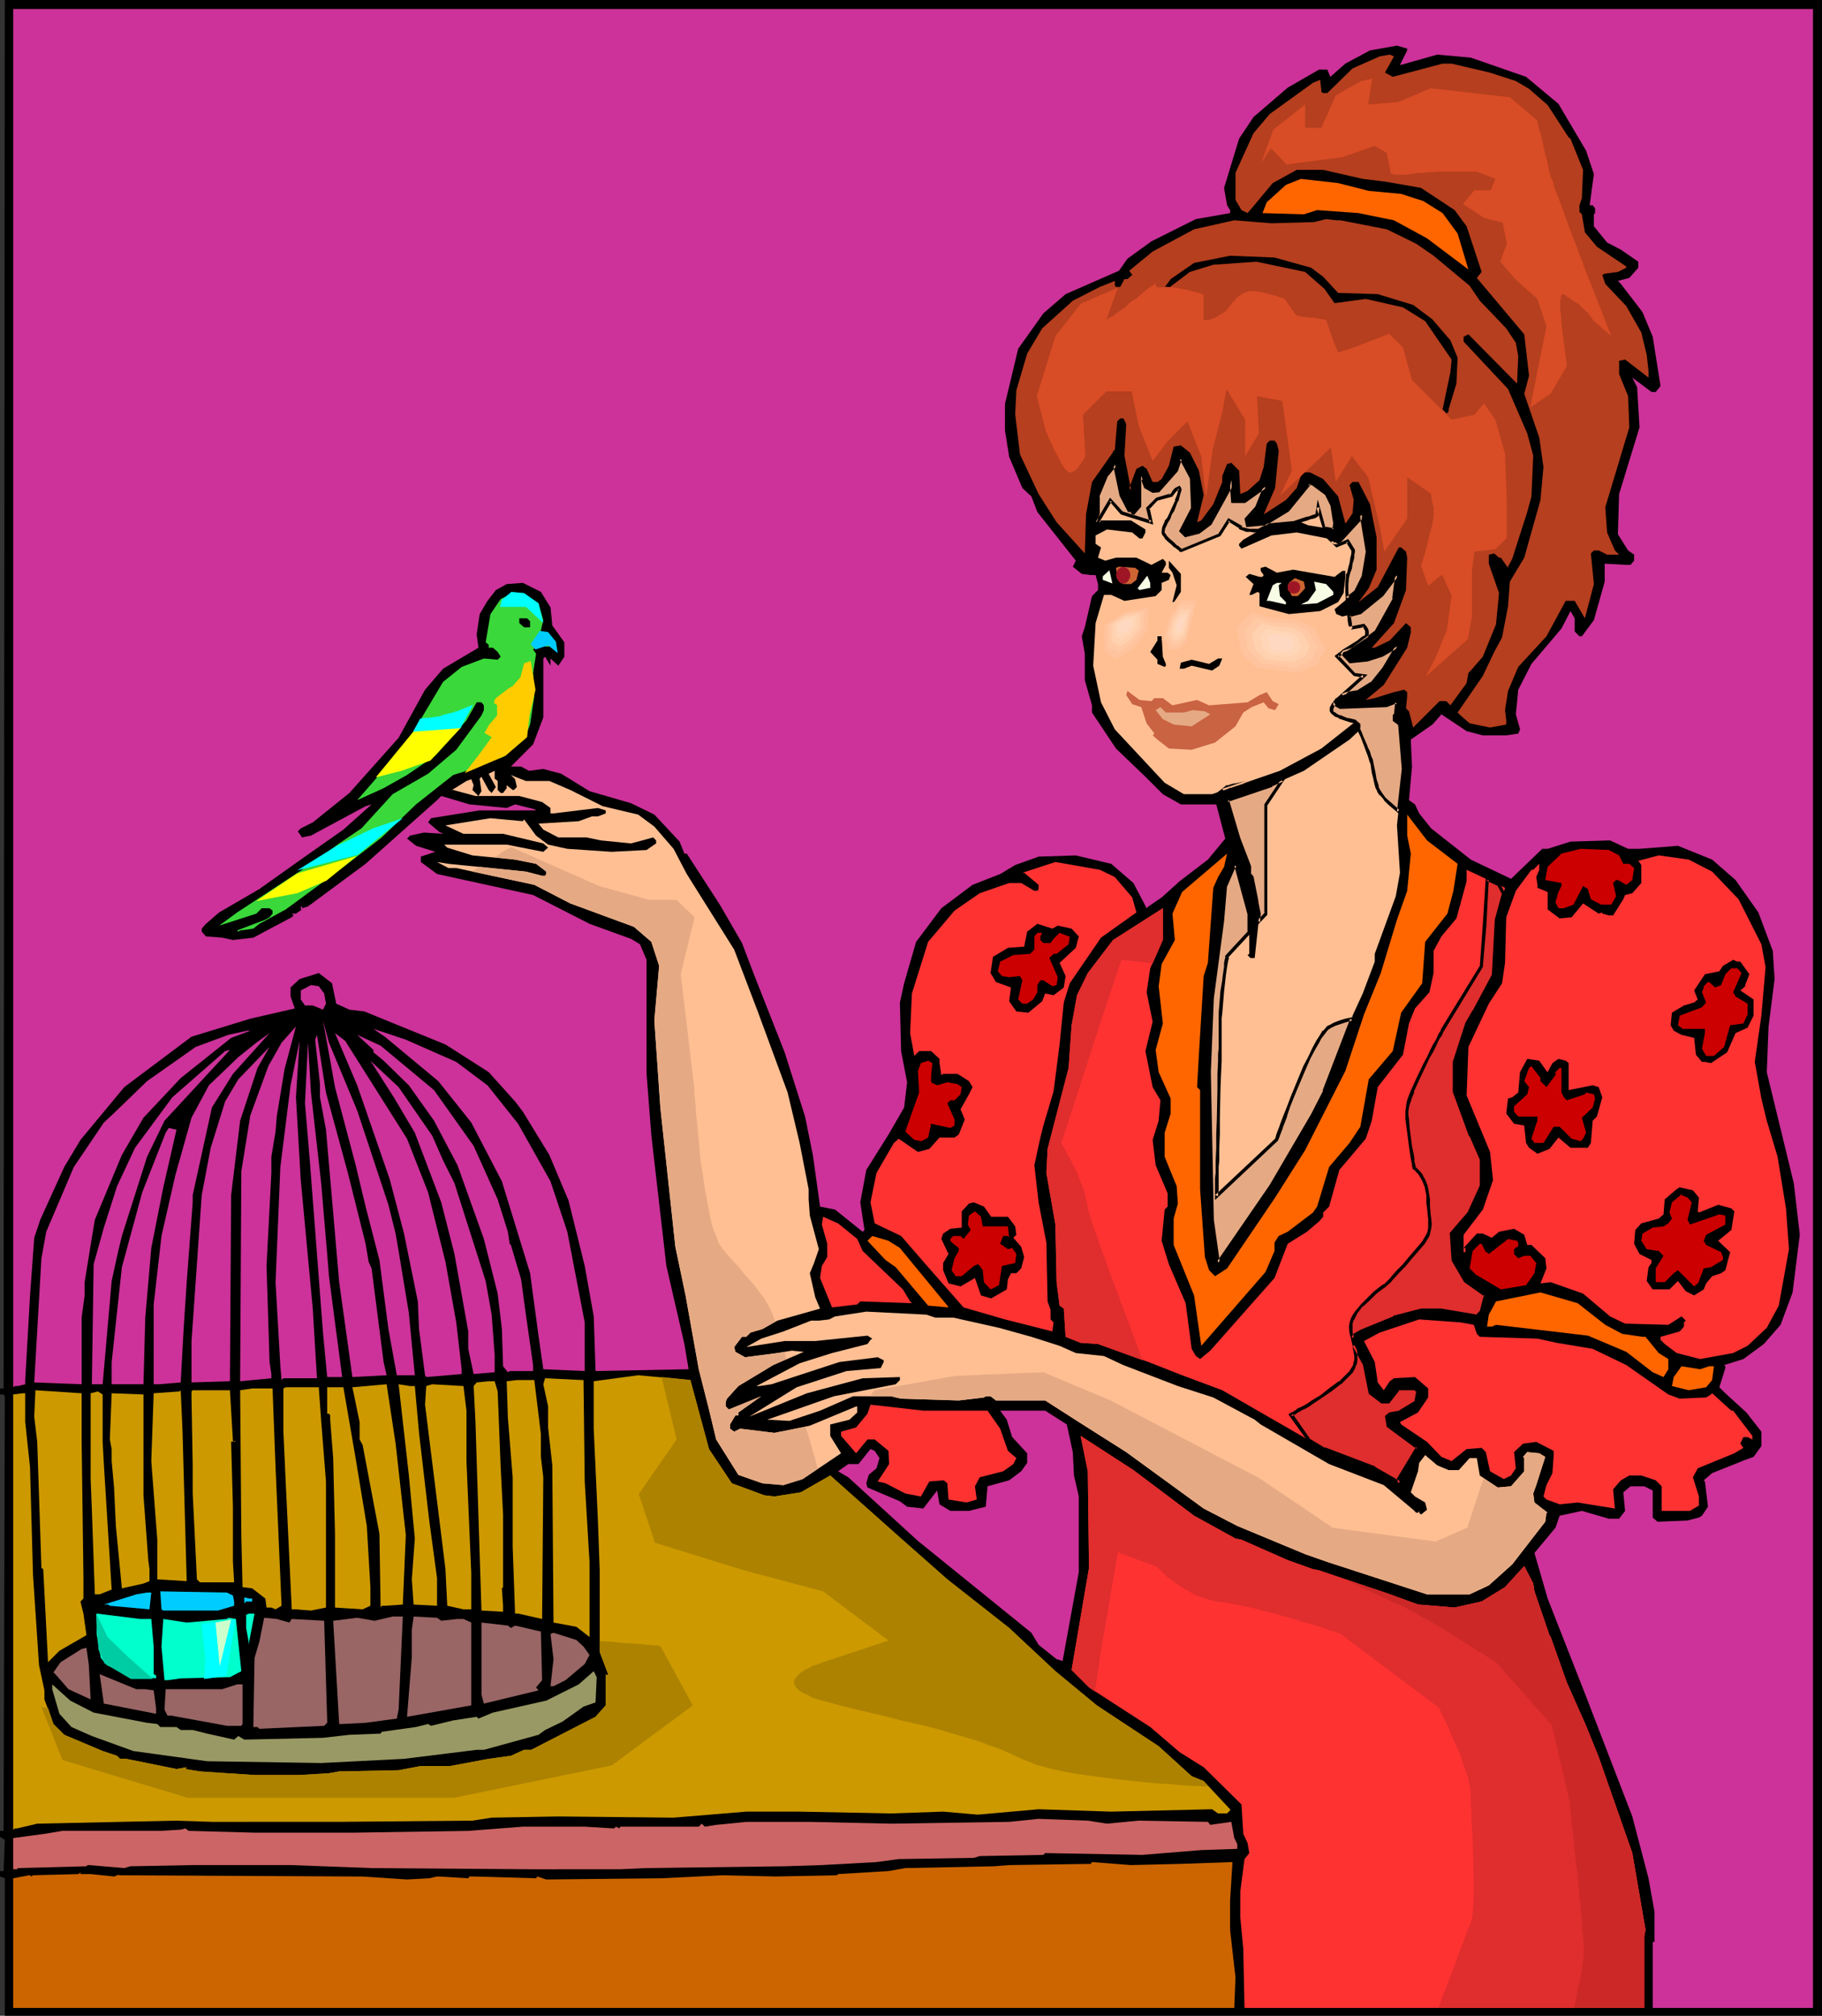 <?xml version="1.0" encoding="UTF-8" standalone="no"?>
<svg
   version="1.0"
   width="129.766mm"
   height="143.555mm"
   id="svg148"
   sodipodi:docname="Woman &amp; Bird 4.wmf"
   xmlns:inkscape="http://www.inkscape.org/namespaces/inkscape"
   xmlns:sodipodi="http://sodipodi.sourceforge.net/DTD/sodipodi-0.dtd"
   xmlns="http://www.w3.org/2000/svg"
   xmlns:svg="http://www.w3.org/2000/svg">
  <rect width="100%" height="100%" fill="#333333" stroke="none"/>
  <sodipodi:namedview
     id="namedview148"
     pagecolor="#ffffff"
     bordercolor="#000000"
     borderopacity="0.25"
     inkscape:showpageshadow="2"
     inkscape:pageopacity="0.0"
     inkscape:pagecheckerboard="0"
     inkscape:deskcolor="#d1d1d1"
     inkscape:document-units="mm" />
  <defs
     id="defs1">
    <pattern
       id="WMFhbasepattern"
       patternUnits="userSpaceOnUse"
       width="6"
       height="6"
       x="0"
       y="0" />
  </defs>
  <path
     style="fill:#000000;fill-opacity:1;fill-rule:evenodd;stroke:none"
     d="M 490.455,542.571 H 1.293 V 505.57 L 0,505.086 v -1.454 H 0.97 L 1.293,495.229 0,494.422 v -1.616 H 0.97 L 1.293,375.825 0.97,375.34 H 0 v -1.616 H 0.97 L 1.293,0 H 490.455 Z"
     id="path1" />
  <path
     style="fill:#cc3299;fill-opacity:1;fill-rule:evenodd;stroke:none"
     d="M 488.031,540.471 H 444.884 v -17.773 h 0.485 v -8.079 l -1.616,-9.048 -4.363,-16.642 -12.766,-33.123 -10.019,-25.529 -3.555,-12.28 5.656,-6.786 1.131,-3.232 5.979,-1.293 7.272,2.1 h 2.747 l 1.616,-2.1 -0.485,-5.009 1.939,-1.616 h 3.717 l 2.262,1.131 v 7.271 l 1.293,1.131 8.08,-0.323 3.07,-0.808 0.808,-0.485 1.616,-2.424 -0.808,-6.786 -0.323,-0.323 2.262,-1.939 3.232,-1.293 5.656,-2.262 2.262,-0.808 2.101,-2.908 v -3.878 l -4.04,-5.17 -5.656,-5.17 -1.616,-1.616 1.616,-5.17 v -0.485 l -0.323,-0.323 5.171,-1.616 5.494,-4.039 4.525,-5.17 3.232,-8.725 1.939,-15.511 -1.616,-13.896 -7.272,-29.892 0.485,-12.28 1.616,-12.764 -0.485,-7.594 -3.878,-10.341 -6.141,-8.725 -6.302,-5.494 -9.211,-3.716 -10.342,0.808 h -3.07 l -4.848,-2.262 -10.666,0.323 -6.141,1.939 h -1.454 l -8.403,8.079 -10.827,-5.17 -10.666,-8.402 -3.232,-4.039 -1.131,-2.424 -1.616,-1.131 0.808,-9.048 -0.323,-7.271 5.818,-4.039 1.293,-1.454 1.131,-1.293 6.787,4.524 4.363,1.131 h 6.302 l 3.232,-0.485 0.485,-1.131 -1.131,-4.039 0.646,-6.625 3.555,-6.948 8.08,-9.533 2.424,-4.686 1.131,1.939 v 3.555 l 1.293,1.293 h 0.646 l 3.232,-4.363 2.909,-10.341 v -4.847 l 5.818,0.323 h 1.131 l 0.97,-1.131 v -1.616 l -1.616,-1.131 -2.747,-4.363 0.323,-10.826 5.494,-17.935 -0.646,-10.826 -1.293,-2.585 5.171,3.878 h 1.131 l 1.293,-1.616 -2.101,-13.249 -2.747,-6.625 -5.818,-7.594 -0.808,-0.808 3.07,-0.808 2.424,-2.747 v -1.616 l -4.686,-3.232 -3.717,-1.939 -3.555,-4.363 v -3.232 l 0.323,-0.323 v -1.293 l -0.646,-0.808 h -0.808 l 1.131,-8.402 -2.101,-6.301 -7.434,-12.603 -8.726,-7.271 -14.867,-5.17 -9.05,-0.808 -9.696,2.747 h -0.323 l 1.939,-3.878 v -0.485 l -2.747,-0.808 -7.272,1.293 -6.626,3.555 -4.04,3.555 -0.808,-1.939 h -2.262 l -8.403,4.847 -9.211,7.917 -3.878,5.817 -4.04,13.249 0.808,4.686 0.808,1.293 v 0.808 l -9.211,1.616 -11.958,5.978 -6.464,4.686 -2.262,3.232 -14.382,6.301 -5.979,5.17 -6.787,9.533 -3.555,14.865 v 7.109 l 1.131,7.109 3.555,8.402 2.424,2.262 1.616,4.201 10.342,13.088 -0.808,1.616 2.424,1.939 2.424,0.323 h 1.293 l 0.646,2.424 v 1.616 l -1.616,1.616 -1.939,8.402 -0.808,2.424 0.808,4.686 v 7.109 l 1.939,6.786 v 1.939 l 6.464,9.695 7.918,7.594 4.686,4.686 4.848,2.747 h 9.534 l 2.424,9.21 -4.686,5.655 -7.595,5.817 -4.848,4.363 -3.555,2.424 -0.485,0.485 -3.555,-6.786 -5.979,-5.17 -9.534,-2.262 -10.019,0.323 -6.302,2.262 -4.04,2.424 -7.434,2.908 -8.403,6.301 -6.787,9.048 -3.232,11.149 -1.131,5.17 0.323,13.088 1.616,8.402 -0.808,6.786 -4.202,7.271 -5.979,9.533 -1.616,8.725 1.131,7.432 -0.485,0.485 -7.434,-5.978 -4.04,-0.808 -1.939,-13.896 -2.101,-10.341 -5.494,-17.289 -8.403,-21.328 -3.07,-8.079 -5.979,-10.341 -8.888,-13.734 h -0.646 l -1.293,-3.232 -6.787,-7.271 -6.302,-3.07 -11.15,-3.232 -7.595,-4.686 -4.848,-1.293 -3.878,0.485 -2.101,-1.131 h -2.747 l 5.979,-5.978 2.747,-7.271 V 177.249 l 0.485,-0.485 1.454,2.424 v -1.939 l 2.101,1.939 1.616,-2.424 v -3.878 l -3.232,-4.524 -0.485,-4.847 -2.586,-4.201 -4.848,-2.424 -4.363,0.323 -2.909,1.616 -2.262,2.908 -2.101,3.555 -0.808,5.494 0.485,3.555 -9.534,5.655 -4.848,5.655 -7.11,12.926 -13.251,14.865 -9.858,7.917 -3.232,1.616 -0.808,0.808 0.485,0.646 0.646,0.969 2.424,-0.485 14.706,-7.917 1.616,-0.485 -7.595,6.786 -10.342,7.271 -12.282,8.725 -10.827,6.301 -3.555,3.07 -1.131,1.293 v 0.808 l 1.131,1.293 4.363,0.323 2.909,0.646 5.494,-0.646 10.342,-5.494 0.485,-0.485 -0.485,-0.485 h 1.131 l 1.616,-1.131 h -0.323 v -0.808 h 0.323 v 0.485 l 1.616,-0.485 15.514,-11.472 19.23,-17.127 1.131,-1.131 7.595,2.262 10.019,0.969 2.262,-0.969 5.171,1.293 0.485,0.323 h -15.19 l -13.09,2.1 -0.808,1.131 3.232,2.747 h 0.323 l 0.485,0.323 -5.171,-0.323 -3.717,0.808 -0.808,0.808 2.424,1.939 5.171,1.616 -3.878,1.293 v 1.454 l 4.363,3.232 25.856,5.655 15.19,7.756 11.15,4.039 2.424,1.454 1.778,4.201 v 30.699 l 1.293,16.642 4.04,35.062 4.848,21.005 1.131,6.786 -25.048,0.485 -0.485,-14.703 -2.424,-13.572 -4.363,-17.612 -5.171,-12.28 -7.11,-11.633 -2.101,-2.747 -7.11,-7.917 -11.635,-7.432 -13.898,-5.655 -7.918,-3.232 -4.04,-0.485 -3.555,-1.616 -1.131,-5.494 -3.555,-2.747 -5.171,1.616 -2.424,2.262 v 2.424 l 1.131,3.232 -11.958,2.747 -15.837,4.847 -18.099,13.572 -11.797,14.219 -4.363,7.271 -6.464,14.219 -1.616,4.847 -1.131,15.511 -1.293,22.782 v 1.131 l -1.939,0.485 H 4.04 L 3.555,373.401 V 2.424 H 488.031 Z"
     id="path2" />
  <path
     style="fill:#b53f1e;fill-opacity:1;fill-rule:evenodd;stroke:none"
     d="m 372.811,19.551 2.101,1.131 13.413,-3.555 h 2.424 l 10.342,2.424 6.949,2.262 3.555,2.1 5.01,4.363 5.656,8.725 0.485,0.323 3.394,8.402 -0.323,7.594 -0.646,1.939 v 1.777 l 0.646,0.646 0.808,4.847 3.232,3.878 7.918,5.332 v 0.323 l -2.262,1.131 -3.555,0.485 -0.646,0.323 0.808,2.424 5.656,5.978 4.04,7.109 1.454,5.978 0.485,4.363 v 1.777 l -6.302,-4.847 -1.616,0.323 v 3.555 l 2.424,5.978 0.323,8.402 -6.464,21.49 0.485,6.786 2.101,4.847 1.131,1.131 h -3.232 l -2.262,-1.131 h -1.293 l -0.808,0.808 0.808,8.24 -2.424,9.21 -2.747,-4.686 h -2.424 l -5.171,9.533 -7.595,8.24 -2.747,6.463 -0.808,5.17 0.323,2.747 v 1.131 l -4.363,0.808 -5.494,-1.131 -2.424,-2.1 -0.808,-0.808 6.787,-9.856 3.07,-6.463 2.101,-3.878 1.616,-8.402 0.485,-6.625 3.878,-6.463 4.363,-15.511 0.808,-8.887 -1.131,-7.917 -4.04,-11.795 1.293,-4.847 -1.293,-11.149 -12.766,-15.188 1.293,-1.616 -4.04,-12.28 -3.232,-4.363 -9.05,-5.978 -9.211,-1.616 -6.464,-0.808 -10.666,-2.424 h -7.11 l -6.464,3.555 -5.656,6.786 -1.131,1.293 -1.616,-0.808 -1.616,-2.747 v -7.271 l 4.848,-10.664 4.363,-5.17 11.635,-8.402 1.939,-0.808 0.323,2.747 v 0.485 l 0.485,0.323 h 1.131 l 6.787,-6.625 7.272,-3.232 2.747,-0.485 1.131,0.485 z"
     id="path3" />
  <path
     style="fill:#ff6600;fill-opacity:1;fill-rule:evenodd;stroke:none"
     d="m 368.448,51.381 8.726,0.808 5.979,1.939 5.171,3.232 4.04,5.494 2.909,9.695 -11.15,-8.402 -8.888,-4.847 -9.534,-1.939 -11.15,-0.808 -3.555,1.131 -11.15,-0.323 1.131,-2.908 5.171,-4.686 4.04,-1.616 10.019,1.131 z"
     id="path4" />
  <path
     style="fill:#b53f1e;fill-opacity:1;fill-rule:evenodd;stroke:none"
     d="m 360.852,59.298 0.485,-0.323 -0.485,0.323 12.443,2.424 7.918,3.878 4.686,3.232 9.696,8.079 2.747,4.039 7.11,7.432 2.586,3.878 0.646,3.555 -0.323,7.432 -13.09,-13.249 -1.293,0.646 v 1.293 l 11.958,12.764 5.171,11.957 1.616,5.978 -0.485,10.987 -1.131,4.201 -4.04,12.603 -1.131,2.1 v 0.323 l -1.939,-2.747 h -0.485 l -1.293,-1.131 -1.454,0.323 v 2.424 l 2.747,7.917 -0.808,8.402 -3.555,8.725 -3.232,3.716 -0.646,0.646 -0.485,2.747 -4.363,5.978 -1.131,-1.131 h -1.778 l -7.11,7.109 -1.131,-4.363 -0.808,-0.808 0.323,-3.232 v -1.131 l -0.808,-0.646 -2.747,0.646 -5.171,1.616 -2.424,0.485 4.848,-4.039 6.302,-10.018 0.97,-4.039 v -1.454 l -1.293,-1.131 -4.363,4.686 -4.04,1.939 h -0.808 l 5.979,-6.625 3.232,-8.887 0.323,-8.725 -0.323,-1.616 -1.293,-1.131 h -0.646 l -5.656,10.664 -5.171,4.039 2.747,-3.716 2.101,-5.009 v -8.725 l -1.778,-8.887 -3.07,-5.978 h -1.616 l -0.808,0.808 1.131,4.039 -0.323,3.555 -1.616,2.424 -0.323,0.323 -1.939,-7.271 -4.04,-4.686 -3.555,-1.777 H 350.51 l -1.454,4.201 -2.909,3.232 -5.979,3.878 3.07,-7.109 0.97,-10.018 -0.485,-1.939 -0.646,-0.808 h -1.293 l -0.808,0.808 -0.808,6.301 -1.131,3.555 -3.232,2.908 -1.939,0.808 -0.323,-6.301 -2.101,-2.1 -1.131,0.323 -1.293,3.232 v 1.616 l -2.424,5.978 -3.232,4.363 -1.131,0.485 1.778,-7.271 -1.293,-6.625 -2.424,-4.847 -2.424,-1.939 -1.939,0.323 -1.293,5.17 -1.939,3.555 -1.131,0.808 h -1.293 l -1.616,-3.555 -1.131,-0.808 -1.616,0.808 -1.939,5.17 0.485,0.485 -1.778,-9.21 0.485,-8.402 -0.485,-1.131 -0.323,-0.485 h -0.808 l -0.808,0.808 -0.646,7.594 -6.141,8.725 -1.616,8.725 -0.323,10.502 -7.595,-8.402 -4.848,-7.594 -5.01,-10.664 -1.293,-10.826 0.323,-6.463 2.909,-9.856 4.04,-6.786 8.242,-7.432 7.272,-3.716 4.04,-1.616 v 1.293 l 0.323,0.323 h 1.131 l 1.131,-2.1 h 0.808 l 1.293,-1.131 -0.808,-1.131 6.302,-5.17 11.15,-5.978 10.827,-2.424 10.019,0.808 11.474,-0.323 3.232,-0.808 2.747,0.323 z"
     id="path5" />
  <path
     style="fill:#000000;fill-opacity:1;fill-rule:evenodd;stroke:none"
     d="m 352.934,72.063 3.232,2.424 4.04,4.363 10.666,0.323 9.534,2.908 5.171,3.878 4.848,5.655 1.939,4.686 -0.323,6.948 -2.101,6.948 v 0.485 l -0.323,0.485 h -0.323 l -0.97,-0.969 2.101,-10.018 0.323,-3.393 -7.11,-10.341 -5.979,-3.716 -10.019,-2.262 -8.403,1.131 -2.747,-3.878 -5.171,-4.524 -13.09,-2.747 -11.635,0.808 -6.302,1.939 -5.979,4.524 -0.808,0.646 -0.485,-0.323 2.101,-2.908 6.302,-4.363 9.696,-1.939 11.958,0.485 z"
     id="path6" />
  <path
     style="fill:#ffbf93;fill-opacity:1;fill-rule:evenodd;stroke:none"
     d="m 321.099,136.855 -3.232,6.14 1.293,1.131 3.555,-0.808 3.07,-2.424 5.333,-9.533 0.323,-2.1 0.323,5.817 h 3.232 l 5.656,-4.039 -2.424,5.494 -2.909,3.232 0.485,1.616 4.848,-0.485 5.979,-3.555 5.494,-6.786 v -0.323 h 1.293 l 3.555,2.747 1.616,2.747 0.646,5.17 -0.323,1.616 -6.787,-1.131 -1.939,-0.808 -8.726,0.808 -6.787,3.878 -1.131,1.131 v 0.485 l 0.646,0.808 8.08,-3.555 6.787,-0.808 8.242,1.616 1.939,1.131 1.293,-0.323 5.656,-5.978 v -0.808 l 0.323,-0.485 1.616,10.018 -1.293,6.786 -1.939,4.039 -5.656,4.686 0.485,1.293 1.616,0.646 4.848,-1.131 5.818,-4.686 4.04,-5.332 -0.808,6.463 -4.686,8.725 -6.464,4.847 -2.424,0.646 -0.323,0.485 1.939,2.1 4.848,-0.485 3.878,-1.131 4.04,-2.424 -3.555,5.978 -3.232,3.878 -3.878,2.424 -2.909,0.485 -1.939,0.646 -1.293,1.293 v 0.808 l 1.616,0.808 12.443,-0.485 1.939,-0.808 h 0.808 l -0.323,3.232 -0.485,0.323 v 1.293 l 1.293,0.808 0.323,0.323 0.808,11.957 -1.616,15.188 0.808,12.764 -1.131,6.301 -5.656,15.511 v 2.1 l -3.232,8.564 -2.747,5.978 -0.323,1.616 -7.272,18.743 -3.07,6.463 -11.15,19.066 -14.382,20.682 -1.616,-11.633 -0.808,-39.748 0.808,-19.874 2.747,-20.843 0.808,-9.371 2.424,-5.17 0.323,-0.485 3.717,13.088 v 10.826 l -0.485,0.323 0.808,0.808 h 1.131 l 1.293,-11.957 -0.808,-3.07 v -0.485 l -1.293,-6.301 -0.646,-0.808 v -1.939 l -2.747,-7.594 -3.232,-10.341 11.958,-4.039 8.726,-3.878 12.282,-8.402 2.424,-2.262 v -1.777 l -0.808,-0.808 -9.211,7.271 -11.15,5.978 -18.261,6.301 h -7.595 l -5.171,-3.07 -13.413,-14.38 -3.717,-7.271 -2.101,-9.856 0.646,-11.472 2.262,-7.594 h 1.939 l 3.555,1.616 8.403,-1.293 1.616,-1.616 v -1.939 l 1.939,-0.808 0.485,-1.293 -0.808,-0.646 h -1.616 l 1.131,-2.1 v -0.808 l -0.808,-0.808 -3.07,1.616 -4.04,-1.939 h -5.494 l -2.909,0.808 -1.939,-0.808 0.808,-2.747 -1.454,-0.969 v -2.262 l 3.07,-1.616 6.787,0.808 1.939,1.616 h 0.808 l 0.808,-1.616 v -0.808 l -3.878,-2.424 h -8.08 l -0.323,0.485 h -1.131 l 0.646,-2.424 v -4.524 l 2.424,-5.817 2.101,-2.424 v -0.485 l 1.778,8.402 2.101,4.039 h 0.485 l 0.646,0.808 1.616,-1.939 v -6.948 l 0.485,-0.323 v -0.808 l 1.131,2.908 1.939,1.131 h 1.616 l 4.848,-5.494 0.808,-2.908 0.323,-0.323 2.909,5.17 z"
     id="path7" />
  <path
     style="fill:#000000;fill-opacity:1;fill-rule:evenodd;stroke:none"
     d="m 317.867,159.314 -1.616,2.424 -0.323,0.323 h -0.323 l 1.131,-4.524 -1.131,-3.393 -0.97,-1.293 v -1.939 l 3.232,3.555 z"
     id="path8" />
  <path
     style="fill:#cc6532;fill-opacity:1;fill-rule:evenodd;stroke:none"
     d="m 306.555,153.497 -0.646,2.585 -1.454,1.131 h -2.101 l -1.616,-1.616 -0.323,-2.747 0.808,-0.323 4.363,0.323 0.808,0.646 z"
     id="path9" />
  <path
     style="fill:#000000;fill-opacity:1;fill-rule:evenodd;stroke:none"
     d="m 348.086,153.335 11.15,1.939 2.101,-1.616 h 0.808 v 1.939 l -0.485,4.039 -1.454,2.424 -4.848,2.424 -8.403,0.808 -7.918,-2.1 v -3.555 l -0.485,-0.323 -1.616,0.808 h -0.646 l 1.131,-2.908 -2.101,-1.939 0.97,-0.808 2.747,0.808 h 0.808 l 0.323,-0.485 -0.808,-1.131 v -0.808 l 1.293,-0.323 3.07,1.616 z"
     id="path10" />
  <path
     style="fill:#f7fce5;fill-opacity:1;fill-rule:evenodd;stroke:none"
     d="m 296.859,155.113 1.778,-1.616 0.808,3.555 -2.586,-0.969 z"
     id="path11" />
  <path
     style="fill:#cc6532;fill-opacity:1;fill-rule:evenodd;stroke:none"
     d="m 351.318,158.344 -1.939,2.1 h -1.616 l -0.808,-1.616 v -1.939 l 1.616,-1.293 2.424,0.969 z"
     id="path12" />
  <path
     style="fill:#f7fce5;fill-opacity:1;fill-rule:evenodd;stroke:none"
     d="m 309.787,158.183 -3.07,0.646 -0.485,-0.485 2.586,-3.393 0.808,1.939 v 1.131 z"
     id="path13" />
  <path
     style="fill:#f7fce5;fill-opacity:1;fill-rule:evenodd;stroke:none"
     d="m 358.913,159.314 v 0.808 l -4.363,2.262 -4.363,0.323 1.939,-0.969 2.101,-2.908 -0.485,-2.262 3.232,0.646 z"
     id="path14" />
  <path
     style="fill:#f7fce5;fill-opacity:1;fill-rule:evenodd;stroke:none"
     d="m 344.208,157.536 0.323,2.908 1.616,1.616 v 0.646 l -4.363,-0.969 h -0.808 l 1.616,-4.201 1.131,-0.646 h 1.293 z"
     id="path15" />
  <path
     style="fill:#3ad83a;fill-opacity:1;fill-rule:evenodd;stroke:none"
     d="m 144.955,162.384 1.293,4.524 -0.646,2.747 v 1.131 l 2.262,0.808 0.323,1.616 h 0.808 l -1.131,0.808 h -3.555 l -0.808,0.808 0.808,1.131 -0.808,5.17 0.323,6.301 -1.131,7.594 -1.616,4.039 -5.656,4.686 -5.818,2.1 -2.424,1.131 -5.171,1.616 -10.019,7.917 -9.211,8.887 -10.666,8.24 -15.19,11.149 -7.11,3.878 -1.616,1.293 -3.555,0.485 -0.485,0.323 -0.323,-0.323 7.595,-2.908 1.131,-0.646 0.808,-0.969 v -0.808 l -0.808,-0.646 H 70.458 l -1.454,1.454 -10.019,3.232 4.848,-3.555 20.685,-13.572 6.787,-5.009 5.979,-4.039 8.403,-9.21 9.534,-5.494 7.595,-6.463 6.787,-9.21 0.646,-1.454 v -1.293 l -0.646,-0.808 h -1.293 l -2.747,4.847 -8.403,9.533 -7.595,5.17 -6.302,3.555 -7.11,3.232 13.09,-15.027 10.019,-16.804 5.01,-4.039 5.979,-2.262 3.717,0.323 0.808,-0.808 -0.808,-1.293 -1.293,-1.131 h -1.131 v -0.808 l -0.808,-0.646 1.293,-7.594 2.747,-4.039 3.232,-1.616 h 2.747 z"
     id="path16" />
  <path
     style="fill:#000000;fill-opacity:1;fill-rule:evenodd;stroke:none"
     d="m 142.693,167.231 v 1.616 h -1.616 l -1.293,-1.131 v -1.293 h 2.101 z"
     id="path17" />
  <path
     style="fill:#000000;fill-opacity:1;fill-rule:evenodd;stroke:none"
     d="m 313.019,176.764 0.808,1.939 v 0.485 l -0.323,0.323 -1.939,-0.808 v -1.131 l -1.939,-2.1 1.939,-3.07 v -1.131 h 1.131 z"
     id="path18" />
  <path
     style="fill:#000000;fill-opacity:1;fill-rule:evenodd;stroke:none"
     d="m 328.209,179.187 -1.939,1.293 -5.494,-1.293 -2.101,0.808 h -1.131 l 0.323,-1.616 2.909,-0.808 4.686,1.131 2.424,-1.454 h 1.131 z"
     id="path19" />
  <path
     style="fill:#c96342;fill-opacity:1;fill-rule:evenodd;stroke:none"
     d="m 309.948,188.72 0.808,-0.808 h 2.262 l 2.586,1.939 6.626,-1.454 3.232,1.454 10.342,-0.808 3.232,-1.939 1.939,-0.808 1.616,2.424 1.616,0.808 -0.97,1.616 -1.778,-0.485 -1.293,-1.616 -3.232,1.293 -2.262,1.454 -2.101,3.716 -5.494,4.363 -6.302,1.939 -6.141,-0.323 -3.07,-2.424 -1.293,-1.131 0.485,-0.485 -2.101,-2.747 -1.454,-4.363 -2.424,-0.808 -1.616,-2.424 0.323,-1.131 3.232,2.424 z"
     id="path20" />
  <path
     style="fill:#e5aa84;fill-opacity:1;fill-rule:evenodd;stroke:none"
     d="m 318.675,191.79 2.424,-0.646 3.232,0.323 1.454,0.808 -5.01,3.232 -4.848,-0.485 -2.909,-1.454 -1.939,-2.424 1.293,-0.808 1.454,1.454 z"
     id="path21" />
  <path
     style="fill:#c96342;fill-opacity:1;fill-rule:evenodd;stroke:none"
     d="m 328.694,195.83 -3.555,2.424 -3.717,1.131 h -5.818 l -2.586,-2.262 7.272,1.131 6.302,-3.232 2.424,-1.454 0.485,-1.293 h 2.262 z"
     id="path22" />
  <path
     style="fill:#ffbf93;fill-opacity:1;fill-rule:evenodd;stroke:none"
     d="m 133.966,210.21 v 2.424 l 0.808,0.808 h 0.646 l 0.97,-1.293 v -0.808 l 1.616,1.293 h 0.323 l 0.808,-0.808 -0.485,-2.1 -1.131,-1.131 1.131,0.485 2.909,1.131 h 6.302 l 5.656,2.424 8.726,4.363 9.534,2.262 4.363,3.232 5.171,5.978 3.555,6.786 12.766,20.359 6.464,16.965 7.918,21.49 3.232,13.572 2.424,12.441 v 2.747 l 0.323,4.363 2.424,9.048 -1.293,3.716 -1.131,2.747 1.454,6.463 1.293,3.07 -11.474,3.232 -4.04,2.262 -3.232,0.969 -1.131,1.131 h -1.131 l -2.101,2.747 0.323,1.293 2.586,1.454 8.726,-1.131 3.878,-0.646 3.232,0.323 -8.242,3.555 -9.373,5.655 -3.07,3.393 -0.323,0.808 v 1.293 l 0.808,0.808 8.726,-3.555 -6.141,4.363 v 0.808 h -0.808 l -1.454,2.424 v 1.131 l 1.131,0.808 1.616,-0.808 9.211,1.131 9.534,-1.939 12.443,-5.17 h 0.323 v 1.616 l -2.101,1.939 -5.171,1.293 v 3.07 l 2.909,4.686 -10.342,6.948 -5.171,1.616 -5.656,-0.485 -6.464,-2.262 -5.979,-9.533 -1.939,-8.079 -2.747,-10.826 -3.555,-19.874 -2.747,-13.088 -4.04,-37.486 -1.616,-23.428 1.293,-14.703 -2.101,-6.463 -4.686,-4.039 -17.13,-6.301 -9.696,-5.009 -21.008,-4.524 h -2.101 l -3.07,-1.616 3.07,0.485 20.846,2.1 4.363,1.131 h 0.808 l 0.323,-0.485 v -0.646 l -2.747,-2.1 -5.656,-1.131 -11.474,-1.131 -6.787,-2.1 -0.808,-0.808 h 16.806 l 9.858,1.939 1.293,-1.131 -1.293,-1.131 -10.827,-2.585 h -10.666 l -4.848,-2.262 12.12,-1.939 8.726,0.808 0.323,-0.485 3.232,4.363 3.232,2.424 5.171,1.131 11.958,0.808 9.373,-0.485 2.101,-1.454 0.485,-0.323 v -0.808 l -0.808,-0.808 -2.909,0.808 -3.07,0.808 -8.08,-0.808 -3.878,-0.808 h -7.595 l -4.04,-2.1 -1.293,-1.616 10.827,-0.646 3.555,-1.293 h 1.616 l 2.101,-0.808 v -0.808 l -2.101,-0.646 -11.958,1.454 h -0.808 v -1.454 l -2.262,-1.616 -6.141,-1.616 h -11.797 l -5.979,-1.616 h -0.323 l 3.878,-2.424 1.293,-0.485 0.646,1.616 -0.323,1.293 1.616,1.616 0.808,-1.293 -0.485,-3.393 0.485,-0.485 1.939,3.555 0.808,0.808 1.131,-1.616 -1.939,-3.555 1.616,-0.808 v 2.1 z"
     id="path23" />
  <path
     style="fill:#ff6600;fill-opacity:1;fill-rule:evenodd;stroke:none"
     d="m 392.364,232.507 -1.131,7.271 -1.616,6.14 -5.979,7.594 -0.808,11.149 -5.656,7.917 -2.262,10.341 -6.464,7.594 -2.262,12.764 -2.909,4.363 -5.494,6.463 -3.232,10.664 -1.131,1.616 -6.787,5.17 -2.424,1.131 -1.131,1.777 v 2.262 l -2.424,5.655 -17.291,19.874 -1.939,-13.572 -5.494,-13.572 v -7.109 l 1.131,-4.039 -0.323,-4.686 -3.232,-7.917 v -6.463 l 1.616,-5.17 v -4.039 l -3.232,-7.109 -0.808,-5.978 1.939,-7.109 -1.131,-10.018 0.808,-5.978 3.555,-6.463 -0.646,-7.109 2.586,-5.817 12.12,-10.341 -0.808,3.555 -1.616,2.747 -1.293,2.908 -1.454,20.197 -1.131,3.555 -1.293,21.166 -0.485,8.725 0.808,0.808 v 26.66 l 1.293,18.258 1.131,3.555 1.616,1.616 3.232,-2.1 12.928,-19.066 8.08,-12.764 10.827,-21.328 5.01,-15.188 4.525,-11.149 4.363,-14.38 2.747,-7.756 0.97,-10.018 -0.97,-4.847 v -5.655 l 5.333,6.948 z"
     id="path24" />
  <path
     style="fill:#cc0000;fill-opacity:1;fill-rule:evenodd;stroke:none"
     d="m 435.835,230.245 1.131,2.262 h 1.616 l 1.293,1.131 -0.485,3.232 -1.616,1.293 -2.262,-1.293 h -0.485 l -0.808,0.808 0.808,3.555 -1.293,2.262 h -2.747 l -2.747,-1.454 -0.808,-2.747 -1.293,-0.808 -2.586,5.009 -2.586,0.969 h -1.454 l -0.808,-1.616 0.808,-2.747 0.808,-1.616 v -0.808 l -4.363,-0.808 0.646,-3.555 3.717,-3.555 5.171,-1.293 7.595,0.323 z"
     id="path25" />
  <path
     style="fill:#ff3232;fill-opacity:1;fill-rule:evenodd;stroke:none"
     d="m 460.883,234.608 7.11,7.432 6.141,12.118 1.131,6.14 -1.131,13.088 -1.778,12.441 1.778,9.856 1.454,5.978 2.909,9.695 2.262,13.896 0.808,10.987 -2.747,15.188 -3.232,5.978 -5.171,4.847 -3.878,1.939 -8.888,1.616 -6.302,-1.616 -3.232,-2.424 -1.131,-1.131 v -0.808 l 5.171,-1.454 1.131,-1.293 v -1.131 l 0.485,-0.485 -1.131,-1.131 -3.555,2.262 -11.635,-0.323 -4.04,-1.939 -7.272,-6.14 -8.726,-3.07 -2.747,0.323 1.616,-4.039 -0.323,-2.747 -3.717,-3.555 h -1.131 l -0.808,-2.747 -2.747,-1.616 -4.04,0.808 -1.939,1.616 -2.424,-1.131 h -1.616 l -3.555,3.878 h 0.485 v 1.131 h -0.485 v -4.686 l 5.171,-6.786 2.747,-7.917 -0.808,-7.594 -6.302,-15.188 0.485,-13.088 5.494,-11.633 3.555,-5.494 0.808,-5.494 0.323,-12.28 2.586,-7.109 4.202,-5.655 h 0.485 l 1.616,-1.616 v 1.616 l -0.808,1.939 0.323,2.1 v 0.808 l 2.747,1.131 v 4.686 l 3.232,2.424 3.232,-0.323 3.07,-3.716 4.202,2.747 0.97,-0.323 v 0.323 l 1.778,0.485 h 1.131 l 2.747,-4.363 0.485,-1.131 1.939,-0.485 2.424,-2.747 v -4.847 l -0.808,-1.131 5.494,-1.454 8.08,1.131 z"
     id="path26" />
  <path
     style="fill:#ff3232;fill-opacity:1;fill-rule:evenodd;stroke:none"
     d="m 300.091,236.062 4.686,5.494 1.131,4.039 -9.534,6.786 -8.403,12.28 -1.616,5.17 -1.131,11.31 -1.616,12.603 -2.747,9.21 -0.808,3.232 -1.616,7.432 1.131,10.018 2.101,10.826 0.323,15.834 0.808,2.262 v 2.585 l 0.808,0.808 -0.323,2.424 -12.766,-3.232 -11.15,-3.232 -10.504,-11.957 -6.302,-7.271 -7.11,-3.393 -1.131,-5.655 1.616,-7.917 4.686,-8.079 1.293,-1.131 5.171,3.555 3.07,-0.808 2.747,-3.07 h 4.04 l 1.131,-0.808 1.616,-4.039 -1.131,-2.747 2.262,-4.039 0.97,-1.939 -0.97,-1.616 -3.07,-1.939 h -3.878 l -0.485,0.323 -0.485,-3.232 v -1.131 l -2.262,-2.1 h -3.232 l -1.293,1.293 -1.131,-6.14 0.485,-10.664 4.363,-13.896 7.11,-8.402 6.787,-4.686 7.918,-2.747 h 3.232 l 3.555,2.1 h 0.808 l 0.323,-0.485 v -1.131 l -3.878,-3.232 h -0.485 l 8.888,-2.908 11.958,2.1 z"
     id="path27" />
  <path
     style="fill:#ff3232;fill-opacity:1;fill-rule:evenodd;stroke:none"
     d="m 402.707,247.534 -0.808,15.188 -5.171,9.533 -1.939,3.232 -3.232,10.341 v 7.917 l 4.363,11.957 2.909,6.301 v 7.271 l -3.232,7.109 -4.848,5.655 0.485,7.109 3.232,5.655 5.494,3.878 -1.131,4.363 -1.293,1.293 -9.534,-1.777 h -5.494 l -7.272,2.1 -8.726,3.716 -2.101,1.131 v 0.323 l -0.646,0.808 3.394,6.301 1.616,8.079 3.232,2.262 h 1.616 l 2.909,-3.555 h 4.363 l 0.808,0.808 -0.485,2.747 -4.363,2.908 -2.747,0.323 -0.808,0.808 0.323,2.424 8.08,5.978 -5.171,8.402 0.323,1.131 -6.787,-4.039 -13.574,-5.17 -27.472,-15.834 -10.827,-4.039 -9.05,-3.555 -13.574,-4.847 -4.686,-0.323 -4.04,-1.616 -0.485,-7.594 -1.131,-0.808 -0.808,-6.301 -0.323,-15.511 -2.424,-13.896 0.323,-6.463 5.656,-21.813 0.808,-11.472 1.454,-8.079 2.909,-5.978 6.787,-8.887 13.413,-8.564 v 8.564 l -3.394,7.594 -0.97,6.463 1.616,7.917 -1.939,7.917 1.939,9.695 2.101,3.555 -0.485,5.494 -1.616,5.17 0.808,6.786 3.232,7.594 v 3.555 l -0.808,0.808 -0.808,8.402 1.939,6.301 4.525,10.502 1.616,12.28 1.131,1.939 1.131,0.808 2.747,-2.262 17.291,-19.551 3.555,-9.21 5.171,-3.232 3.232,-2.747 1.131,-1.293 v -1.131 l 1.616,-1.616 2.747,-9.856 7.11,-8.402 1.616,-4.847 1.616,-9.048 6.787,-8.725 1.616,-8.402 1.616,-4.039 3.878,-4.363 1.131,-5.17 v -5.978 l 2.101,-3.878 4.04,-4.847 2.747,-10.018 v -3.07 l 10.342,4.847 z"
     id="path28" />
  <path
     style="fill:#000000;fill-opacity:1;fill-rule:evenodd;stroke:none"
     d="m 284.739,249.15 3.717,0.808 1.939,2.1 -0.808,3.07 -4.363,4.039 1.616,3.555 -0.485,3.07 -2.747,2.1 -2.262,-0.485 -0.808,2.1 -3.717,3.07 -3.232,-0.323 -1.939,-2.747 0.485,-3.716 -4.04,-1.454 -1.454,-2.424 0.646,-4.363 4.04,-2.424 4.363,-0.323 0.808,-4.039 2.747,-2.1 4.04,1.293 z"
     id="path29" />
  <path
     style="fill:#cc0000;fill-opacity:1;fill-rule:evenodd;stroke:none"
     d="m 280.052,252.058 v 0.969 l 0.808,0.808 h 1.939 l 0.808,-1.131 1.616,-1.616 2.424,0.969 h 0.323 l -0.323,2.1 -3.232,2.585 h -0.808 l -1.131,1.131 2.262,5.17 -0.323,2.1 -1.131,0.323 -2.424,-1.616 h -0.808 l -0.808,1.293 v 1.939 l -1.131,1.939 -1.616,1.131 h -1.293 l -1.131,-1.131 1.131,-5.17 -0.646,-1.131 -2.909,0.323 -1.939,-0.323 -1.131,-1.293 0.646,-2.585 3.555,-1.777 4.525,-0.323 1.131,-1.131 v -3.555 l 0.808,-0.969 h 1.293 z"
     id="path30" />
  <path
     style="fill:#000000;fill-opacity:1;fill-rule:evenodd;stroke:none"
     d="m 468.478,258.844 2.424,3.393 -1.131,2.908 v 0.323 l -1.293,1.131 3.555,2.424 v 4.363 l -1.616,3.232 -3.232,1.454 -2.262,5.17 -4.363,2.908 -1.616,-0.323 h -0.808 l -1.616,-1.939 -0.485,-4.524 -3.394,-0.808 -2.101,-1.131 -0.808,-1.454 0.323,-3.393 3.232,-1.939 2.747,-0.808 0.97,-0.808 -0.97,-2.424 2.909,-4.363 3.878,-0.808 0.97,-1.454 2.747,-1.616 1.131,0.485 z"
     id="path31" />
  <path
     style="fill:#cc0000;fill-opacity:1;fill-rule:evenodd;stroke:none"
     d="m 468.801,261.914 -2.262,5.17 0.646,1.131 3.232,1.939 v 2.908 l -1.131,2.424 -3.555,0.485 -1.616,5.817 -2.747,2.424 h -2.101 l -1.131,-1.939 0.808,-4.201 v -1.131 h -5.979 l -1.293,-0.969 0.485,-2.585 5.979,-2.262 1.131,-1.293 -1.131,-2.747 0.485,-1.293 v -0.323 l 1.131,-1.131 h 0.323 l 1.616,1.454 1.616,-0.646 1.131,-2.908 1.616,-1.616 h 1.616 z"
     id="path32" />
  <path
     style="fill:#cc3299;fill-opacity:1;fill-rule:evenodd;stroke:none"
     d="m 87.264,267.408 0.485,2.747 -0.808,1.616 -2.747,-1.131 h -2.101 l -1.131,-1.616 v -2.424 l 2.747,-1.454 2.101,0.323 z"
     id="path33" />
  <path
     style="fill:#cc3299;fill-opacity:1;fill-rule:evenodd;stroke:none"
     d="m 96.152,298.915 8.403,25.367 1.939,7.756 0.808,4.686 2.747,16.642 1.616,16.804 h -4.848 l -2.262,-12.441 -2.424,-18.581 -3.717,-14.38 -2.747,-11.472 -5.494,-20.682 -3.232,-17.935 1.616,5.978 z"
     id="path34" />
  <path
     style="fill:#ffffff;fill-opacity:1;fill-rule:evenodd;stroke:none"
     d="m 96.798,275.487 2.909,0.808 z"
     id="path35" />
  <path
     style="fill:#cc3299;fill-opacity:1;fill-rule:evenodd;stroke:none"
     d="m 74.498,300.531 -0.323,4.039 -1.131,6.786 v 4.363 l -1.293,25.044 0.808,25.852 0.485,3.232 v 1.131 l -8.403,0.808 0.323,-56.551 2.424,-15.027 4.848,-13.249 3.555,-6.301 3.878,-4.363 -3.07,11.472 z"
     id="path36" />
  <path
     style="fill:#cc3299;fill-opacity:1;fill-rule:evenodd;stroke:none"
     d="m 122.816,285.827 8.403,6.301 8.242,10.341 8.726,15.511 4.525,13.572 4.686,24.398 v 13.088 l -11.15,-0.485 -1.293,-9.048 -2.262,-16.804 -7.595,-24.721 -8.242,-15.834 -8.888,-11.149 -14.382,-11.957 -3.07,-2.1 8.726,2.908 z"
     id="path37" />
  <path
     style="fill:#cc3299;fill-opacity:1;fill-rule:evenodd;stroke:none"
     d="m 62.216,279.364 -13.574,10.826 -10.019,10.664 -5.818,10.018 -7.272,17.45 -1.131,6.786 -1.616,10.018 v 3.555 l -0.808,5.978 v 17.935 l -12.766,-0.485 1.939,-33.446 1.293,-7.109 7.434,-17.45 8.08,-11.957 2.101,-1.939 -0.485,-0.485 0.485,0.485 9.534,-9.21 13.09,-9.21 8.726,-3.232 5.171,-1.131 h 0.808 z"
     id="path38" />
  <path
     style="fill:#cc3299;fill-opacity:1;fill-rule:evenodd;stroke:none"
     d="m 57.045,298.107 -5.171,23.59 v 1.939 l -1.616,21.49 -0.808,12.28 -0.808,14.703 -5.818,0.485 h -1.454 v -21.49 l 2.101,-18.42 3.717,-16.319 4.363,-15.511 4.686,-8.725 7.918,-7.594 4.848,-3.878 3.555,-2.585 -9.858,10.987 z"
     id="path39" />
  <path
     style="fill:#cc3299;fill-opacity:1;fill-rule:evenodd;stroke:none"
     d="m 109.565,306.509 5.656,14.38 4.686,18.743 2.909,16.319 1.454,12.603 v 1.293 l -9.534,0.808 -0.323,-0.485 -1.616,-12.441 -0.323,-7.432 -3.717,-18.258 -3.878,-14.703 -8.726,-25.206 -5.979,-14.057 2.747,2.1 z"
     id="path40" />
  <path
     style="fill:#cc3299;fill-opacity:1;fill-rule:evenodd;stroke:none"
     d="m 93.728,316.042 4.686,18.743 0.808,4.847 0.808,1.777 3.232,25.206 0.808,3.555 -9.211,0.485 -3.555,-25.529 -3.555,-41.04 -1.616,-8.725 v -3.555 l -1.293,-11.957 0.485,-1.293 2.424,15.511 z"
     id="path41" />
  <path
     style="fill:#cc3299;fill-opacity:1;fill-rule:evenodd;stroke:none"
     d="m 116.837,293.421 10.666,15.027 6.464,14.38 2.747,8.725 0.485,3.232 0.323,0.323 2.747,9.21 1.293,9.533 1.939,13.572 v 1.616 h -6.302 l -0.485,0.323 -1.293,-1.616 -0.323,-10.018 -1.131,-9.533 -3.717,-14.703 -7.11,-19.874 -6.302,-11.957 -6.787,-9.533 -6.787,-6.625 -2.747,-2.262 v -0.646 l -4.363,-4.039 6.302,2.908 z"
     id="path42" />
  <path
     style="fill:#cc3299;fill-opacity:1;fill-rule:evenodd;stroke:none"
     d="m 80.962,317.658 3.232,34.577 1.131,18.743 h -9.05 l -0.485,0.485 -0.323,-3.716 -1.293,-22.621 1.293,-31.023 2.747,-21.974 2.424,-11.957 -0.97,15.188 z"
     id="path43" />
  <path
     style="fill:#cc3299;fill-opacity:1;fill-rule:evenodd;stroke:none"
     d="m 86.456,318.466 1.616,19.066 0.485,5.978 1.616,12.441 1.939,14.703 H 88.072 l -1.131,-11.957 -3.555,-46.372 -1.293,-15.35 0.808,-16.319 0.808,13.411 z"
     id="path44" />
  <path
     style="fill:#cc3299;fill-opacity:1;fill-rule:evenodd;stroke:none"
     d="m 64.64,301.662 -2.424,20.035 -0.323,50.088 -10.342,0.323 v -11.149 l 2.747,-39.263 2.424,-12.764 3.878,-12.441 3.555,-5.978 8.403,-8.725 -3.232,5.655 z"
     id="path45" />
  <path
     style="fill:#cc3299;fill-opacity:1;fill-rule:evenodd;stroke:none"
     d="m 39.592,311.356 -6.787,21.328 -0.97,4.039 -1.778,8.079 -2.424,27.791 h -2.909 l 0.485,-32.315 2.747,-9.856 3.555,-11.149 4.848,-10.341 10.019,-13.572 14.221,-12.441 1.293,-0.323 -17.614,19.066 z"
     id="path46" />
  <path
     style="fill:#000000;fill-opacity:1;fill-rule:evenodd;stroke:none"
     d="m 416.281,288.251 0.323,0.323 1.293,-2.424 1.616,-1.131 1.939,0.485 0.808,0.646 v 7.271 l 6.464,-1.293 1.616,0.485 0.97,2.747 -1.454,5.17 -1.131,1.131 -0.485,5.978 -0.808,1.293 h -4.686 l -2.101,-1.777 -1.131,-0.969 -2.424,3.07 -3.232,1.293 -2.262,-1.616 -0.808,-1.293 -0.485,-4.686 -2.747,-0.485 -2.101,-2.747 0.485,-4.039 1.131,-0.323 1.616,-1.293 0.485,-5.494 1.939,-3.555 3.232,0.485 z"
     id="path47" />
  <path
     style="fill:#cc3299;fill-opacity:1;fill-rule:evenodd;stroke:none"
     d="m 116.352,305.701 2.909,6.625 3.07,6.14 8.403,26.337 1.616,9.048 0.808,10.826 v 4.686 l -5.656,0.485 -1.454,-6.786 v -4.686 l -3.717,-20.843 -3.555,-13.896 -7.11,-18.743 -5.656,-9.533 -6.302,-9.856 7.595,7.109 z"
     id="path48" />
  <path
     style="fill:#cc0000;fill-opacity:1;fill-rule:evenodd;stroke:none"
     d="m 250.641,289.705 v 1.616 l 1.616,0.808 2.747,-0.808 2.747,0.485 1.131,0.808 -0.323,1.939 -1.616,1.616 h -1.131 l -0.808,0.808 1.939,4.363 v 1.616 l -1.131,0.646 -5.171,-1.131 -0.808,3.716 -1.778,0.969 -1.939,-0.323 -2.424,-2.262 3.717,-10.502 -0.323,-5.817 0.808,-2.1 1.939,-0.646 1.131,0.646 z"
     id="path49" />
  <path
     style="fill:#cc0000;fill-opacity:1;fill-rule:evenodd;stroke:none"
     d="m 414.665,290.998 1.616,1.616 2.424,-3.232 v -0.808 l 1.131,-1.131 h 0.485 v 6.625 l 0.646,1.293 0.808,0.808 4.848,-1.616 0.323,-0.485 2.101,0.485 0.323,1.131 -0.646,2.424 -2.909,2.747 1.131,4.039 -0.808,1.616 -0.646,0.646 -2.424,-0.646 -3.232,-3.232 h -1.616 l -2.747,4.363 h -2.424 l -0.808,-1.131 1.293,-4.039 0.323,-0.808 v -1.131 h -5.171 l -1.131,-1.293 v -1.454 l 3.555,-3.232 0.485,-1.939 -1.293,-1.616 1.293,-3.555 0.646,-0.485 2.424,3.232 z"
     id="path50" />
  <path
     style="fill:#cc3299;fill-opacity:1;fill-rule:evenodd;stroke:none"
     d="m 43.955,319.597 -3.232,16.319 -1.616,18.743 -0.485,17.935 h -8.565 v -5.978 l 2.747,-25.529 5.494,-20.197 6.302,-15.996 0.808,-1.293 2.101,0.485 z"
     id="path51" />
  <path
     style="fill:#000000;fill-opacity:1;fill-rule:evenodd;stroke:none"
     d="m 457.327,322.343 -0.323,3.716 0.323,0.323 5.171,-2.1 3.555,0.969 0.808,0.808 -0.808,5.009 -3.555,2.908 3.232,3.07 -1.293,4.847 -1.131,0.808 -2.424,0.808 -1.616,1.939 -0.646,1.616 -2.586,1.616 -2.262,-1.131 -2.101,-2.747 -2.262,2.262 h -4.525 l -1.616,-2.262 0.485,-3.716 0.808,-1.131 v -0.808 l -3.232,-1.616 -1.454,-2.747 0.323,-3.716 1.616,-1.777 4.686,-1.293 1.293,-1.131 0.323,-4.039 3.232,-2.747 0.808,-0.485 3.555,0.808 z"
     id="path52" />
  <path
     style="fill:#cc0000;fill-opacity:1;fill-rule:evenodd;stroke:none"
     d="m 454.257,322.343 1.131,1.293 -1.131,4.686 0.646,1.293 7.918,-2.747 1.616,0.323 v 2.424 l -5.171,2.747 -0.646,1.616 0.646,1.131 4.04,1.939 0.485,1.293 v 0.808 l -3.232,1.939 -1.939,0.323 -1.293,3.393 v 0.323 l -1.293,1.131 -4.363,-4.363 -1.131,0.808 -0.808,0.808 -1.616,1.616 h -2.424 v -3.716 l 2.101,-3.393 -1.293,-1.293 -3.232,-0.485 -1.454,-2.262 0.323,-1.939 2.747,-1.616 2.909,-0.323 1.293,-0.808 0.97,-1.293 -0.646,-1.616 0.646,-2.747 2.909,-2.424 -0.323,0.485 z"
     id="path53" />
  <path
     style="fill:#000000;fill-opacity:1;fill-rule:evenodd;stroke:none"
     d="m 266.801,327.514 h 4.525 l 1.939,2.585 0.323,2.262 -0.808,0.808 2.101,2.424 0.808,2.747 -0.808,3.07 -1.293,1.293 h -1.454 l -0.808,1.616 -0.323,2.747 -4.202,2.424 -2.747,-0.808 -1.616,-4.686 -3.878,2.262 -3.232,-0.808 -1.454,-3.555 v -1.939 l 1.454,-2.424 -1.939,-4.039 0.485,-1.454 1.939,-1.293 3.07,-0.323 v -4.363 l 1.939,-2.1 1.293,-0.323 2.747,1.131 z"
     id="path54" />
  <path
     style="fill:#cc0000;fill-opacity:1;fill-rule:evenodd;stroke:none"
     d="m 264.539,330.099 h 6.787 l 0.323,3.07 -0.323,-0.485 h -1.293 l -0.808,2.1 2.101,1.454 1.131,-0.323 1.131,1.616 -0.323,2.424 -3.555,0.808 -0.808,5.17 -2.262,1.131 -1.778,-1.939 -0.323,-3.232 -0.808,-1.131 -0.485,-0.485 -1.131,0.485 -3.232,2.747 h -1.616 l -1.131,-1.616 0.808,-3.232 1.131,-1.939 v -0.808 l -1.454,-1.131 -0.808,-0.808 v -0.485 l 0.808,-0.808 h 1.939 l 0.808,0.808 1.939,-2.424 -0.808,-1.454 0.323,-2.424 1.616,-1.131 1.616,1.454 z"
     id="path55" />
  <path
     style="fill:#ff3232;fill-opacity:1;fill-rule:evenodd;stroke:none"
     d="m 230.765,333.492 1.454,3.232 10.827,10.341 1.939,3.232 0.485,0.485 -13.898,-0.485 -0.808,0.808 -6.787,0.808 -3.232,-7.917 0.485,-3.232 1.454,-2.424 v -3.555 l -1.454,-5.17 0.323,-2.1 4.04,1.777 z"
     id="path56" />
  <path
     style="fill:#ff6600;fill-opacity:1;fill-rule:evenodd;stroke:none"
     d="m 242.238,335.916 12.766,15.511 0.323,0.485 -5.494,-0.485 -8.726,-10.341 -2.747,-1.939 -4.848,-5.17 1.293,-1.293 4.363,1.293 z"
     id="path57" />
  <path
     style="fill:#cc0000;fill-opacity:1;fill-rule:evenodd;stroke:none"
     d="m 408.686,334.462 v 1.131 h -0.323 l -0.808,0.646 v 1.293 l 1.131,1.131 1.616,-0.646 h 1.616 l 1.616,1.939 -0.485,2.747 -2.262,3.232 -6.787,1.131 -6.787,-4.039 -1.616,-1.616 0.808,-4.686 1.939,-1.939 h 0.485 l 1.131,2.262 h 0.323 l 0.485,0.485 5.171,-4.039 2.424,0.485 z"
     id="path58" />
  <path
     style="fill:#ff6600;fill-opacity:1;fill-rule:evenodd;stroke:none"
     d="m 432.118,356.598 4.525,2.424 5.494,0.808 h 0.808 l 3.555,4.363 2.586,1.616 v 2.747 l -1.293,2.1 -2.909,-1.293 -7.11,-5.494 -10.342,-4.363 -24.725,-2.908 -1.131,0.485 h -1.293 l 0.485,-3.232 1.939,-3.555 11.958,-2.424 10.019,2.908 z"
     id="path59" />
  <path
     style="fill:#ffbf93;fill-opacity:1;fill-rule:evenodd;stroke:none"
     d="m 251.773,354.659 h 4.848 l 12.282,2.747 8.726,2.424 7.595,2.424 4.363,1.939 7.595,0.808 5.171,2.424 14.706,5.655 9.534,3.07 11.15,5.978 1.616,1.293 18.422,10.664 14.706,5.655 7.918,6.625 0.808,0.808 h 0.485 l 0.323,-0.485 v 0.485 l 0.485,0.485 0.646,-0.485 0.97,-0.808 -0.485,-1.939 -2.747,-1.616 -1.131,-1.131 1.939,-5.655 0.323,-2.262 1.616,-2.1 3.232,2.747 3.07,1.293 h 2.747 l 2.909,-3.232 h 1.939 l 0.808,4.686 4.848,3.232 3.555,-0.323 3.555,-4.039 v -3.555 l -0.323,-0.323 1.131,-1.293 3.232,0.323 1.616,0.969 -2.424,7.594 -0.808,2.262 0.323,2.424 3.555,2.747 h -0.323 l -0.323,2.424 -8.888,11.472 -6.302,5.655 -5.171,2.424 h -11.474 l -26.826,-8.725 -5.979,-2.1 -18.261,-7.594 -9.05,-4.686 -20.846,-15.188 -13.251,-8.402 -8.565,-5.494 H 268.094 l -1.454,-1.131 h -1.293 l -0.485,0.323 -6.787,0.808 -15.514,-0.485 -2.747,-0.646 h -10.181 l -8.888,3.878 -8.242,2.747 -5.979,-0.323 17.938,-6.301 16.645,-3.232 1.131,-1.131 v -0.808 l -10.019,0.323 -15.029,4.039 -15.514,6.301 12.766,-7.917 13.413,-4.363 9.211,-0.808 0.808,-1.616 v -0.485 l -1.616,-0.808 -10.342,1.293 -18.261,5.978 -3.232,0.485 h -0.808 l 11.635,-6.14 8.726,-2.747 9.534,-2.424 0.808,-1.131 0.485,-0.323 -1.293,-0.808 -14.059,1.454 h -8.242 l -10.342,1.616 4.04,-2.262 5.979,-1.939 7.434,-2.908 h 2.101 l 2.747,-0.323 1.616,-0.808 8.403,-1.293 16.16,0.808 z"
     id="path60" />
  <path
     style="fill:#ff3232;fill-opacity:1;fill-rule:evenodd;stroke:none"
     d="m 396.728,356.598 0.808,2.424 0.808,0.808 15.514,0.485 5.171,1.131 9.696,1.616 9.05,4.363 11.312,7.917 3.07,1.131 7.11,-0.323 1.293,-0.808 0.323,-0.323 5.171,4.686 h 0.485 l 0.323,-0.323 -0.323,0.323 5.171,6.786 v 0.969 l -1.293,-0.646 h -1.131 l -0.808,1.777 0.808,1.131 -2.424,1.454 -9.858,4.039 -1.293,2.424 1.616,5.17 v 2.424 l -2.424,1.454 h -7.595 v -6.625 l -1.616,-1.616 -3.878,-1.293 h -3.232 l -2.262,1.293 -2.101,2.424 0.485,5.17 -10.019,-1.616 -4.848,0.485 -3.555,-1.293 -0.808,-0.808 0.808,-3.07 1.616,-3.232 0.323,-4.847 v -1.131 l -4.686,-2.424 -3.555,0.485 -2.424,2.262 0.485,4.363 -1.293,1.939 -1.939,0.969 -3.717,-2.1 -1.131,-5.17 -1.131,-1.131 -4.04,0.323 -4.04,3.232 -2.747,-1.131 -3.878,-4.039 -6.949,-4.686 -0.323,-0.646 4.848,-2.585 2.747,-4.039 v -2.424 l -3.555,-3.07 -5.656,0.323 -1.131,0.808 -1.616,2.424 -1.616,-2.1 -0.808,-5.494 -2.909,-5.655 4.202,-2.262 10.666,-3.555 11.15,0.808 z"
     id="path61" />
  <path
     style="fill:#ff6600;fill-opacity:1;fill-rule:evenodd;stroke:none"
     d="m 460.075,367.746 h 1.293 l -0.485,3.716 -1.616,1.939 -4.686,0.808 -4.525,-1.131 0.485,-2.424 2.101,-2.908 5.01,0.808 z"
     id="path62" />
  <path
     style="fill:#cc9900;fill-opacity:1;fill-rule:evenodd;stroke:none"
     d="m 190.849,390.044 6.141,9.21 8.726,3.232 2.747,0.323 7.11,-1.131 7.918,-4.524 19.069,16.965 12.443,10.987 16.645,13.088 12.443,11.633 11.15,9.21 16.645,10.987 8.888,8.079 3.232,1.293 7.11,7.594 v 0.323 l -0.808,0.808 h -2.424 l -1.616,-1.131 -27.149,0.646 -19.554,-0.646 -16.322,1.454 -9.373,-0.808 -14.059,0.485 -24.563,-0.485 h -14.382 l -19.554,1.616 -31.027,-0.323 -17.938,0.323 -5.171,0.808 -35.875,0.323 H 57.045 l -9.858,-0.323 -14.382,0.323 -22.786,0.485 -5.494,1.293 H 4.04 L 3.555,492.483 V 375.34 l 2.586,-0.323 h 0.646 v 7.756 l 1.293,12.118 0.808,29.084 1.616,24.236 1.454,6.786 v 2.424 l 2.424,6.625 2.909,2.908 10.342,4.363 3.878,1.293 0.808,0.808 h 1.616 l 1.616,0.323 11.958,2.424 2.747,-0.485 -0.323,0.485 3.878,0.646 14.706,0.969 h 12.12 l 7.918,-0.485 2.747,-0.485 0.485,-0.323 -0.485,0.323 15.998,-0.323 5.979,-1.131 h 7.918 l 10.342,-1.939 5.979,-0.808 3.555,-1.616 h 1.939 l 17.291,-8.887 2.747,-3.07 v -8.402 l 0.323,0.323 0.323,-0.323 -2.262,-5.978 v -21.974 l -0.485,-13.411 -1.131,-24.721 v -12.764 l 11.958,-1.616 14.059,1.293 z"
     id="path63" />
  <path
     style="fill:#cc9900;fill-opacity:1;fill-rule:evenodd;stroke:none"
     d="m 157.075,371.462 0.323,27.306 1.293,21.651 v 20.197 l -3.555,-2.747 -6.141,-1.131 -0.323,-42.333 -1.131,-10.179 v -5.655 l -1.293,-5.978 0.485,-1.616 9.858,0.485 z"
     id="path64" />
  <path
     style="fill:#cc9900;fill-opacity:1;fill-rule:evenodd;stroke:none"
     d="m 145.601,386.004 v 6.14 l 0.646,5.494 -0.323,38.132 -6.464,-1.454 h -0.808 l -0.646,-17.935 v -18.743 l -1.293,-15.996 -0.323,-9.856 2.747,-0.323 h 4.686 z"
     id="path65" />
  <path
     style="fill:#cc9900;fill-opacity:1;fill-rule:evenodd;stroke:none"
     d="m 133.966,374.532 0.808,20.359 0.646,12.764 v 19.551 l 0.485,-0.485 -0.808,0.808 0.323,4.686 v 1.616 l -5.818,-0.323 -1.616,-50.735 -0.485,-9.695 0.808,-0.969 3.232,-0.323 h 1.616 z"
     id="path66" />
  <path
     style="fill:#cc9900;fill-opacity:1;fill-rule:evenodd;stroke:none"
     d="m 109.241,413.149 -0.808,18.743 -4.848,0.323 h -0.808 l -0.323,0.485 -0.323,-19.874 -4.525,-23.913 -0.808,-1.454 v -4.686 l -1.939,-9.371 9.211,-0.808 2.424,15.996 z"
     id="path67" />
  <path
     style="fill:#cc9900;fill-opacity:1;fill-rule:evenodd;stroke:none"
     d="m 111.665,373.078 1.131,12.603 2.747,23.59 2.101,15.511 v 7.432 l -6.302,-0.323 -0.485,-6.786 -0.485,-0.323 0.485,0.323 0.808,-10.987 -1.616,-17.127 -2.747,-24.398 3.07,0.485 z"
     id="path68" />
  <path
     style="fill:#cc9900;fill-opacity:1;fill-rule:evenodd;stroke:none"
     d="m 125.563,379.703 v 13.572 l 1.293,30.215 v 9.695 h -2.101 l -4.363,-0.969 -0.485,-9.856 -1.131,-9.21 -4.363,-35.062 0.323,-5.009 1.616,-0.485 8.403,0.485 z"
     id="path69" />
  <path
     style="fill:#cc9900;fill-opacity:1;fill-rule:evenodd;stroke:none"
     d="m 86.456,382.45 1.293,16.319 v 33.931 l -4.04,0.808 -4.04,-0.323 h -1.131 l -1.616,-33.931 -0.646,-14.219 v -11.31 l 0.646,-0.323 h 8.888 z"
     id="path70" />
  <path
     style="fill:#cc9900;fill-opacity:1;fill-rule:evenodd;stroke:none"
     d="m 95.667,392.144 3.07,18.581 0.97,16.481 v 5.009 l -2.101,0.969 -7.434,-0.485 V 412.826 L 89.688,392.467 88.88,382.126 v -1.131 L 88.557,380.511 H 87.749 88.072 v -7.109 h 4.363 z"
     id="path71" />
  <path
     style="fill:#cc9900;fill-opacity:1;fill-rule:evenodd;stroke:none"
     d="m 74.174,394.891 1.616,37.324 -1.616,0.969 -1.131,-0.485 h -1.293 l -0.323,-2.424 -3.555,-2.747 -2.586,-0.323 -0.323,-13.572 -0.323,-39.424 3.232,-0.485 h 5.494 z"
     id="path72" />
  <path
     style="fill:#cc9900;fill-opacity:1;fill-rule:evenodd;stroke:none"
     d="m 21.978,388.105 0.485,36.193 v 5.978 l -0.808,0.808 0.808,3.232 0.808,5.817 -7.272,4.201 -3.07,3.07 -1.293,-25.044 -0.485,-0.323 -1.131,-33.931 -0.808,-6.786 0.323,-7.109 12.443,0.808 z"
     id="path73" />
  <path
     style="fill:#cc9900;fill-opacity:1;fill-rule:evenodd;stroke:none"
     d="m 50.258,425.59 -7.918,-0.485 v -10.664 l -1.616,-21.166 0.646,-18.258 6.949,-0.485 0.323,-0.323 0.485,10.826 z"
     id="path74" />
  <path
     style="fill:#cc9900;fill-opacity:1;fill-rule:evenodd;stroke:none"
     d="m 62.701,387.782 0.323,0.323 0.485,-0.323 -1.293,0.323 0.485,17.45 v 14.865 l 0.323,5.494 h -9.211 l -0.808,-0.808 -1.131,-23.105 v -7.594 l -0.323,-18.258 v -1.616 l 0.323,-0.323 H 61.893 Z"
     id="path75" />
  <path
     style="fill:#cc9900;fill-opacity:1;fill-rule:evenodd;stroke:none"
     d="m 27.634,388.105 0.323,5.978 2.101,33.769 -3.232,1.293 h -1.293 l -0.808,-22.782 -0.323,-8.24 v -23.105 l 1.939,-0.485 1.293,0.808 z"
     id="path76" />
  <path
     style="fill:#cc9900;fill-opacity:1;fill-rule:evenodd;stroke:none"
     d="m 38.622,402.485 1.293,17.45 0.323,2.424 v 3.232 l -1.616,0.646 -5.818,1.293 -1.616,-16.804 -0.485,-10.341 -0.646,-7.109 v -3.232 l -0.485,-2.585 0.485,-12.441 8.565,0.323 z"
     id="path77" />
  <path
     style="fill:#ff3232;fill-opacity:1;fill-rule:evenodd;stroke:none"
     d="m 264.862,379.703 h 0.97 l 3.394,4.847 2.101,5.978 2.262,1.939 -0.808,1.616 -2.747,1.939 -6.302,1.616 -1.293,2.424 0.485,3.555 -2.747,0.808 -4.848,-0.808 -0.323,-4.363 -0.97,-0.808 -3.878,0.323 -2.262,4.039 -4.202,-0.808 -5.333,-2.747 -2.101,-0.485 3.07,-4.686 -0.162,-3.555 -3.717,-3.07 h -1.939 l -3.07,3.716 -4.04,-4.686 v -1.131 l 4.04,-1.131 3.07,-3.716 0.808,-2.424 14.221,1.616 z"
     id="path78" />
  <path
     style="fill:#cc3299;fill-opacity:1;fill-rule:evenodd;stroke:none"
     d="m 287.163,383.419 1.616,7.432 0.323,6.301 1.293,5.655 v 20.359 l -4.363,23.913 -1.616,-0.485 -4.848,-3.878 -1.939,-3.232 -30.542,-24.721 -18.746,-17.127 -2.747,-1.616 2.747,-1.939 h 2.747 l 3.232,-4.039 1.131,0.485 1.293,1.939 -0.808,2.747 -2.101,1.777 -0.646,2.262 0.323,1.131 8.726,3.716 1.939,1.454 4.363,0.485 3.717,-4.847 0.646,3.716 2.909,1.777 h 5.01 l 4.525,-1.131 0.485,-5.494 5.818,-1.616 3.232,-2.424 1.616,-2.262 v -2.585 l -4.04,-4.363 -1.454,-4.686 -1.778,-2.424 h 12.12 z"
     id="path79" />
  <path
     style="fill:#ff3232;fill-opacity:1;fill-rule:evenodd;stroke:none"
     d="m 321.422,407.979 11.15,6.14 1.616,0.323 12.443,5.494 6.787,2.424 1.616,0.323 17.776,5.978 8.888,3.232 9.858,0.808 7.272,-1.616 6.302,-3.878 5.171,-5.655 2.424,4.686 0.323,2.1 4.04,11.795 0.323,0.485 4.363,12.28 5.171,11.633 3.394,8.402 9.05,25.852 3.555,20.682 -0.323,1.616 v 19.389 H 334.996 l -0.323,-15.834 -0.808,-8.564 v -6.948 l 1.131,-8.725 1.293,-1.616 -0.485,-2.747 -1.131,-2.424 -0.485,-7.917 -10.181,-10.018 -6.464,-4.039 -7.918,-6.786 -16.483,-10.664 -4.686,-4.686 4.686,-27.468 -0.323,-26.014 -1.939,-9.533 14.221,9.21 z"
     id="path80" />
  <path
     style="fill:#00ccff;fill-opacity:1;fill-rule:evenodd;stroke:none"
     d="m 62.701,429.468 0.323,1.616 v 1.131 l -4.363,1.293 H 43.955 l -0.485,-0.323 -0.323,-4.847 17.938,0.323 z"
     id="path81" />
  <path
     style="fill:#00ccff;fill-opacity:1;fill-rule:evenodd;stroke:none"
     d="m 40.238,433.184 -10.666,-0.969 -0.485,-0.323 h -1.131 l 8.726,-2.747 2.909,-0.485 h 1.131 z"
     id="path82" />
  <path
     style="fill:#00ccff;fill-opacity:1;fill-rule:evenodd;stroke:none"
     d="m 67.872,430.276 v 0.808 h -1.616 l -0.485,0.485 v -1.616 l 1.293,0.323 z"
     id="path83" />
  <path
     style="fill:#00ffcc;fill-opacity:1;fill-rule:evenodd;stroke:none"
     d="m 40.723,435.77 0.646,7.432 v 7.432 l 0.646,0.323 v 0.808 l -7.272,-0.808 -5.979,-2.747 -1.616,-1.939 -0.323,-1.616 -0.808,-4.847 v -5.494 l 11.635,1.454 z"
     id="path84" />
  <path
     style="fill:#00ffcc;fill-opacity:1;fill-rule:evenodd;stroke:none"
     d="m 67.064,441.909 v 0.808 l -0.808,-4.524 v -3.555 l 0.808,-0.323 h 1.454 z"
     id="path85" />
  <path
     style="fill:#996565;fill-opacity:1;fill-rule:evenodd;stroke:none"
     d="m 107.302,460.168 -0.485,2.424 -8.403,1.131 -6.302,0.323 h -0.808 l -1.616,-27.791 6.464,-0.808 4.686,0.808 4.848,-1.131 h 2.747 z"
     id="path86" />
  <path
     style="fill:#996565;fill-opacity:1;fill-rule:evenodd;stroke:none"
     d="m 118.776,436.254 4.363,-0.485 h 1.616 l 2.101,0.969 v 22.297 l -17.291,3.07 1.293,-16.158 v -7.271 l 0.485,-3.555 6.302,0.323 z"
     id="path87" />
  <path
     style="fill:#00ffcc;fill-opacity:1;fill-rule:evenodd;stroke:none"
     d="m 64.963,449.827 -3.07,1.616 -13.251,0.323 -3.555,0.485 H 44.278 l -0.808,-9.048 0.485,-7.432 6.302,0.969 10.827,-0.969 0.323,-0.323 2.101,0.323 z"
     id="path88" />
  <path
     style="fill:#996565;fill-opacity:1;fill-rule:evenodd;stroke:none"
     d="m 77.891,436.739 0.646,-0.969 8.726,0.485 0.808,26.822 v 0.646 l -0.808,0.808 -17.453,0.808 -0.485,-0.485 h -1.131 l 0.323,-18.581 1.293,-4.363 1.293,-6.463 3.394,0.323 z"
     id="path89" />
  <path
     style="fill:#996565;fill-opacity:1;fill-rule:evenodd;stroke:none"
     d="m 137.521,438.193 1.131,-0.646 6.949,1.616 0.323,13.088 -1.616,1.939 0.646,0.808 -14.706,3.555 -0.646,-2.424 v -19.389 l 7.11,0.808 z"
     id="path90" />
  <path
     style="fill:#996565;fill-opacity:1;fill-rule:evenodd;stroke:none"
     d="m 157.075,443.202 1.616,2.262 -1.293,2.424 -5.171,4.363 -3.232,1.616 h -0.808 l 0.808,-7.271 -0.808,-6.786 0.808,-0.323 6.141,1.939 z"
     id="path91" />
  <path
     style="fill:#996565;fill-opacity:1;fill-rule:evenodd;stroke:none"
     d="m 24.402,457.421 -5.979,-2.747 -3.232,-3.716 -0.808,-0.808 1.939,-2.747 5.656,-3.555 1.293,-0.323 0.646,4.686 z"
     id="path92" />
  <path
     style="fill:#999965;fill-opacity:1;fill-rule:evenodd;stroke:none"
     d="m 160.307,458.229 -3.232,1.131 -5.656,4.039 -4.686,2.262 -1.778,1.293 -14.706,4.039 h -1.939 l -19.554,2.424 -22.301,1.131 -30.704,-0.485 -19.877,-2.747 -11.15,-4.039 -5.494,-2.424 -3.232,-3.555 -1.939,-6.625 v -1.293 l 4.848,4.363 6.302,3.232 14.382,2.747 2.747,0.323 0.808,0.808 h 4.363 l 1.131,0.808 h 3.232 l 3.878,0.969 7.272,1.616 1.131,-0.969 1.616,0.969 21.17,-0.485 7.11,-0.808 8.403,-0.323 0.323,-0.485 9.211,-1.293 3.232,-0.808 -0.485,-0.323 1.293,0.808 5.979,-1.454 6.302,-0.969 0.485,0.485 3.878,-1.616 14.382,-3.232 8.726,-4.363 4.04,-3.555 0.808,1.616 z"
     id="path93" />
  <path
     style="fill:#996565;fill-opacity:1;fill-rule:evenodd;stroke:none"
     d="m 39.107,454.674 2.262,0.323 0.646,4.847 v 1.454 l -14.059,-2.747 -1.131,-7.917 9.858,4.039 z"
     id="path94" />
  <path
     style="fill:#996565;fill-opacity:1;fill-rule:evenodd;stroke:none"
     d="m 65.286,464.045 -0.323,0.485 h -3.878 l -15.029,-2.747 h -0.97 l -0.808,-1.616 0.323,-5.494 h 15.19 l 4.04,-1.293 h 1.454 z"
     id="path95" />
  <path
     style="fill:#cc6565;fill-opacity:1;fill-rule:evenodd;stroke:none"
     d="m 297.99,490.867 8.403,-0.808 18.746,0.323 0.646,0.808 5.656,-0.808 0.808,4.363 0.808,1.616 v 1.293 l -9.696,0.323 -15.837,1.293 -26.179,-0.485 -0.485,0.485 -17.13,0.323 -1.616,0.485 -20.2,0.323 -5.979,0.808 -14.706,0.808 -10.019,0.323 -37.168,0.485 -7.272,0.323 H 143.824 L 100.03,502.823 78.214,502.016 H 51.874 l -16.806,0.323 -1.616,0.485 -9.534,-0.808 h -0.323 l -0.323,0.323 -18.422,0.485 -0.323,0.323 H 3.555 v -8.402 l 8.403,-1.131 4.848,-0.808 h 26.341 l 5.494,-0.323 1.293,-0.323 0.808,0.646 17.776,0.485 h 26.826 l 30.704,-0.485 14.706,-1.131 h 16.645 l 7.918,0.485 0.485,-0.485 0.97,0.485 0.162,-0.485 h 21.17 l 0.808,-0.808 0.808,0.808 3.07,-0.485 3.394,-0.323 4.686,-0.485 h 16.806 l 22.139,0.485 31.835,-0.485 7.918,-0.808 13.251,0.485 z"
     id="path96" />
  <path
     style="fill:#cc6500;fill-opacity:1;fill-rule:evenodd;stroke:none"
     d="m 317.867,501.692 13.898,-0.485 -0.646,10.341 v 7.917 l 1.454,12.764 -0.323,8.24 H 3.555 v -34.9 l 4.202,-0.808 h 0.323 l 0.323,0.323 0.485,-0.323 12.282,-0.323 0.485,-0.485 v 0.485 h 2.747 l 6.302,0.646 1.616,-0.646 -0.485,0.323 63.024,0.323 h 2.424 l 0.323,-0.323 -0.323,0.323 12.282,0.808 5.979,-0.323 2.101,-0.485 h 0.323 l 0.485,-0.323 -0.485,0.323 8.08,0.485 0.323,-0.485 h 1.131 l 16.806,0.485 0.323,-0.485 2.424,0.808 31.027,-0.323 16.322,-0.808 14.382,0.323 16.483,-0.323 0.323,-0.323 13.574,-0.808 4.525,-0.808 23.917,-0.485 4.04,-0.323 21.978,-0.323 0.323,-0.485 10.504,0.808 z"
     id="path97" />
  <path
     style="fill:#00cca3;fill-opacity:1;fill-rule:evenodd;stroke:none"
     d="m 25.856,434.154 0.646,9.856 1.616,3.716 7.11,4.201 h 5.979 l -6.787,-5.978 -5.494,-5.332 z"
     id="path98" />
  <path
     style="fill:#00ffff;fill-opacity:1;fill-rule:evenodd;stroke:none"
     d="m 54.298,437.062 0.97,9.371 -0.323,5.494 5.979,-0.808 2.424,-15.188 z"
     id="path99" />
  <path
     style="fill:#ccffcc;fill-opacity:1;fill-rule:evenodd;stroke:none"
     d="m 58.014,436.739 1.131,11.795 3.07,-12.603 z"
     id="path100" />
  <path
     style="fill:#ad8200;fill-opacity:1;fill-rule:evenodd;stroke:none"
     d="m 10.989,459.036 5.818,14.703 33.774,10.179 h 71.589 l 42.501,-8.725 21.816,-16.158 -8.726,-15.996 h -0.323 l -0.485,-0.162 h -0.485 -0.808 l -0.808,-0.162 h -0.97 l -0.97,-0.162 -2.424,-0.162 -2.909,-0.162 -2.909,-0.323 -3.232,-0.162 v 2.908 l 2.262,5.978 -0.323,0.323 -0.323,-0.323 v 8.402 l -2.747,3.07 -17.291,8.887 h -1.939 l -3.555,1.616 -5.979,0.808 -10.342,1.939 h -7.918 l -5.979,1.131 -15.998,0.323 0.485,-0.323 -0.485,0.323 -2.747,0.485 -7.918,0.485 H 68.518 l -14.706,-0.969 -3.878,-0.646 0.323,-0.485 -2.747,0.485 -11.958,-2.424 -1.616,-0.323 h -1.616 l -0.808,-0.808 -3.878,-1.293 -10.342,-4.363 -2.909,-2.908 -1.454,-4.363 h -0.97 l -0.646,-0.162 -0.323,-0.162 z"
     id="path101" />
  <path
     style="fill:#ad8200;fill-opacity:1;fill-rule:evenodd;stroke:none"
     d="m 182.123,387.458 -10.181,14.703 4.363,13.088 23.432,7.271 21.816,5.817 17.614,13.249 -17.614,5.817 v 0 0 h -0.162 l -0.323,0.162 -0.323,0.162 -0.808,0.323 -1.131,0.323 -2.424,1.293 -0.97,0.646 -0.808,0.808 -0.646,0.808 -0.162,0.485 -0.162,0.323 0.162,0.485 0.162,0.485 0.323,0.485 0.646,0.646 0.646,0.485 0.808,0.485 1.131,0.485 1.131,0.646 1.454,0.485 1.778,0.485 1.939,0.485 2.262,0.646 4.525,1.131 4.202,0.969 4.04,0.969 3.717,0.969 3.555,0.808 3.394,0.808 3.232,0.808 3.07,0.969 2.909,0.808 2.747,0.808 2.586,0.808 2.424,0.969 2.424,0.808 2.262,0.969 4.525,2.1 0.97,0.323 1.131,0.485 1.131,0.485 1.293,0.323 2.909,0.808 3.07,0.646 3.394,0.646 3.555,0.485 7.434,0.969 7.434,0.808 3.555,0.323 3.394,0.162 3.07,0.323 2.909,0.162 h 1.293 l 1.131,0.162 h 0.97 0.97 l -1.293,-1.454 -3.232,-1.293 -8.888,-8.079 -16.645,-10.987 -11.15,-9.21 -12.443,-11.633 -16.645,-13.088 -12.443,-10.987 -19.069,-16.965 -7.918,4.524 -7.11,1.131 -2.747,-0.323 -8.726,-3.232 -6.141,-9.21 -5.01,-18.581 -7.757,-0.808 z"
     id="path102" />
  <path
     style="fill:#d84c26;fill-opacity:1;fill-rule:evenodd;stroke:none"
     d="m 300.899,77.395 -10.019,4.363 -6.787,8.725 -5.01,16.158 2.424,9.371 v 0.162 l 0.162,0.162 0.162,0.323 0.162,0.323 0.162,0.646 0.323,0.646 0.646,1.293 0.646,1.616 0.97,1.616 0.808,1.616 0.97,1.616 0.485,0.485 0.485,0.485 0.485,0.162 h 0.485 l 0.485,-0.323 0.485,-0.162 0.808,-0.808 0.646,-0.969 0.646,-0.969 0.323,-0.485 0.162,-0.323 v -0.162 l 0.162,-0.162 -0.646,-11.149 6.302,-6.301 h 6.787 l 1.939,9.371 3.717,9.371 4.202,-5.494 5.171,-5.17 3.717,9.371 1.293,11.31 1.778,-13.088 2.586,-10.018 1.131,-6.301 5.01,8.24 v 9.856 l 3.717,-6.14 -0.485,-10.018 6.787,1.293 2.586,18.743 -3.232,6.786 10.666,-10.018 3.07,-3.07 1.293,9.371 4.363,-6.948 4.363,5.655 3.07,13.088 1.293,6.948 6.141,-8.887 v -11.149 l 6.302,4.363 v 0 l 0.162,0.162 v 0.646 l 0.162,0.808 0.162,0.969 0.323,1.131 v 1.293 1.293 l -0.162,1.131 -0.162,0.646 -0.162,0.808 -0.485,1.777 -0.97,3.878 -0.485,1.939 -0.323,0.808 -0.162,0.646 -0.162,0.646 -0.162,0.485 -0.162,0.162 v 0.162 l 1.939,5.494 3.717,-3.07 2.586,5.655 -1.293,9.371 -3.07,7.432 -2.586,5.009 11.312,-10.018 1.131,-6.14 v -12.441 l 0.646,-5.009 5.656,-0.646 3.07,-3.07 v -9.371 l -0.485,-13.249 -2.586,-9.21 -3.07,-4.363 -2.586,3.07 -6.141,1.293 -10.666,-10.664 -2.424,-8.725 -3.717,-3.716 -9.534,3.716 -4.202,1.293 -1.293,-3.07 -1.939,-5.655 -3.717,-0.646 h -1.131 l -0.808,-0.162 h -0.808 l -0.485,-0.162 -0.485,-0.162 h -0.323 l -0.162,-0.162 h -0.162 l -3.07,-4.363 h -0.162 l -0.162,-0.162 -0.485,-0.162 -0.646,-0.162 -0.646,-0.323 -0.808,-0.162 -1.778,-0.485 -2.101,-0.485 -1.939,-0.162 h -0.808 l -0.97,0.323 -0.646,0.162 -0.646,0.485 -1.131,0.808 -0.646,0.808 -0.646,0.646 -0.485,0.646 -0.97,1.293 -0.808,0.646 -1.131,0.646 -0.97,0.646 -0.97,0.323 -0.808,0.323 h -0.485 -0.485 -0.323 -0.162 v 0 -6.948 0.162 h -0.162 l -0.162,-0.162 -0.485,-0.162 -0.485,-0.162 -0.646,-0.162 -0.646,-0.162 -1.778,-0.485 -1.778,-0.323 -1.778,-0.323 -1.778,-0.162 h -0.808 l -0.808,0.162 h -0.646 -0.323 l -0.323,-0.162 h -0.162 l -0.162,-0.485 v -0.323 -0.162 h -0.162 l -0.162,0.162 -0.323,0.323 -0.485,0.323 -0.808,0.485 -0.97,0.808 -1.131,0.969 -1.131,0.969 -1.293,0.808 -0.97,0.808 -0.808,0.808 -0.97,0.646 -0.646,0.485 -0.808,0.485 -0.485,0.485 -0.485,0.323 -0.485,0.162 -0.646,0.485 -0.323,0.162 -0.162,0.162 z"
     id="path103" />
  <path
     style="fill:#d84c26;fill-opacity:1;fill-rule:evenodd;stroke:none"
     d="m 339.521,43.787 3.232,-8.887 8.565,-6.786 v 6.301 h 4.363 l 3.878,-8.725 6.787,-3.878 3.07,-0.646 -1.131,6.948 8.08,-0.646 8.726,-3.716 21.331,2.424 7.434,6.301 v 0.162 0.323 l 0.162,0.485 0.162,0.646 0.162,0.808 0.323,0.969 0.485,1.939 0.97,4.363 0.323,0.969 0.162,0.969 0.162,0.808 0.162,0.646 v 0.323 l 0.162,0.485 0.162,0.485 0.162,0.646 0.646,1.454 0.485,1.939 0.808,1.939 0.808,2.1 1.616,4.524 0.808,2.262 0.808,2.1 0.808,1.939 0.646,1.777 0.485,1.454 0.323,0.646 0.162,0.485 0.162,0.323 0.162,0.323 v 0.323 0 l 7.595,19.389 -5.01,-4.363 v -0.162 l -0.323,-0.485 -0.485,-0.485 -0.485,-0.808 -0.808,-0.646 -0.808,-0.808 -0.97,-0.969 -1.131,-0.646 -0.97,-0.646 -0.97,-0.646 -0.646,-0.485 -0.323,-0.162 -0.485,0.162 v 0.162 l -0.162,0.323 v 0.485 l -0.162,0.485 v 1.616 0.969 l 0.162,1.131 0.162,2.424 0.646,5.332 0.323,2.424 0.162,1.131 0.162,0.969 v 0.646 l 0.162,0.646 v 0.323 0.162 l -4.363,7.432 -5.494,3.716 1.939,-9.856 2.424,-11.957 -2.424,-7.432 -5.656,-5.009 -4.363,-5.009 1.778,-4.847 -1.131,-5.655 -5.01,-1.293 -5.656,-3.716 3.07,-3.716 h 4.363 l 1.293,-3.07 -5.01,-1.939 h -3.232 -1.293 -2.747 -2.909 l -2.909,0.162 -1.293,0.162 h -1.293 l -0.97,0.162 -0.808,0.162 -1.293,0.162 h -1.131 -1.778 -0.646 l -0.323,-0.162 h -0.323 -0.162 l -1.131,-5.655 -3.232,-1.939 -8.726,3.07 -15.029,1.939 -4.202,-4.363 z"
     id="path104" />
  <path
     style="fill:#ffbf93;fill-opacity:1;fill-rule:evenodd;stroke:none"
     d="m 322.553,160.768 -4.525,-0.323 -3.717,5.655 -1.616,5.978 1.616,3.878 h 2.909 l 2.424,-2.585 1.616,-6.14 z"
     id="path105" />
  <path
     style="fill:#ffc49e;fill-opacity:1;fill-rule:evenodd;stroke:none"
     d="m 321.907,161.899 -1.939,-0.162 h -1.939 l -3.232,4.847 -0.646,2.424 -0.646,2.585 1.293,3.232 h 2.424 l 2.101,-2.1 0.646,-2.747 0.808,-2.585 0.485,-2.747 z"
     id="path106" />
  <path
     style="fill:#ffc9a5;fill-opacity:1;fill-rule:evenodd;stroke:none"
     d="m 321.099,163.03 -1.616,-0.162 -1.616,-0.162 -2.586,4.039 -0.485,2.1 -0.646,2.1 0.646,1.293 0.485,1.454 h 1.939 l 1.939,-1.939 0.97,-4.201 0.485,-2.262 z"
     id="path107" />
  <path
     style="fill:#ffd1af;fill-opacity:1;fill-rule:evenodd;stroke:none"
     d="m 320.291,164.161 -2.424,-0.162 -0.97,1.454 -1.131,1.616 -0.323,1.777 -0.323,0.646 -0.162,0.808 0.485,1.131 0.323,0.969 h 1.616 l 0.646,-0.646 0.808,-0.646 0.808,-3.393 0.323,-1.939 z"
     id="path108" />
  <path
     style="fill:#ffd6b7;fill-opacity:1;fill-rule:evenodd;stroke:none"
     d="m 319.644,165.292 -0.808,-0.162 h -0.97 l -0.808,1.131 -0.808,1.131 -0.162,1.293 -0.323,1.131 0.485,1.454 h 1.293 l 0.323,-0.485 0.646,-0.485 0.323,-1.293 0.323,-1.131 z"
     id="path109" />
  <path
     style="fill:#ffd8c1;fill-opacity:1;fill-rule:evenodd;stroke:none"
     d="m 318.836,166.261 h -0.97 l -1.131,1.454 -0.323,1.454 0.323,0.969 h 0.808 l 0.646,-0.646 0.323,-1.616 z"
     id="path110" />
  <path
     style="fill:#ffbf93;fill-opacity:1;fill-rule:evenodd;stroke:none"
     d="m 335.481,163.191 -4.686,5.17 1.454,7.917 5.171,4.686 12.928,1.616 5.979,-2.747 2.586,-4.847 -3.394,-6.625 -5.494,-2.585 -9.534,-0.808 z"
     id="path111" />
  <path
     style="fill:#ffc49e;fill-opacity:1;fill-rule:evenodd;stroke:none"
     d="m 336.936,164.807 -2.101,2.1 -1.939,2.1 0.646,3.393 0.646,3.393 2.101,2.1 1.131,0.969 1.131,0.969 10.989,1.293 2.586,-1.131 2.586,-1.293 0.97,-1.939 1.131,-2.1 -1.616,-2.747 -0.646,-1.454 -0.808,-1.454 -4.525,-2.1 -4.04,-0.323 -4.04,-0.485 z"
     id="path112" />
  <path
     style="fill:#ffc9a5;fill-opacity:1;fill-rule:evenodd;stroke:none"
     d="m 338.228,166.261 -3.232,3.555 0.485,2.585 0.646,2.908 1.778,1.616 1.778,1.616 4.525,0.646 4.525,0.646 4.202,-2.262 0.485,-0.646 0.323,-0.808 0.485,-0.969 0.485,-0.808 -1.293,-2.262 -1.293,-2.262 -1.778,-0.969 -1.939,-0.969 -6.626,-0.485 z"
     id="path113" />
  <path
     style="fill:#ffd1af;fill-opacity:1;fill-rule:evenodd;stroke:none"
     d="m 339.683,167.716 -1.293,1.293 -1.293,1.454 0.323,2.1 0.323,1.131 0.162,1.131 1.454,1.293 1.293,1.293 3.555,0.485 3.717,0.323 3.232,-1.454 0.808,-1.293 0.646,-1.454 -0.97,-1.777 -0.97,-1.777 -2.909,-1.454 -5.333,-0.485 z"
     id="path114" />
  <path
     style="fill:#ffd6b7;fill-opacity:1;fill-rule:evenodd;stroke:none"
     d="m 340.976,169.17 -0.808,0.969 -0.97,0.969 0.646,3.232 1.939,1.777 2.747,0.323 2.424,0.323 1.293,-0.485 1.131,-0.646 0.97,-1.777 -1.293,-2.747 -1.131,-0.485 -0.485,-0.323 -0.485,-0.162 -1.939,-0.162 -1.939,-0.323 -0.97,-0.323 z"
     id="path115" />
  <path
     style="fill:#ffd8c1;fill-opacity:1;fill-rule:evenodd;stroke:none"
     d="m 342.43,170.462 -1.131,1.293 0.485,2.1 1.131,1.131 3.232,0.323 1.616,-0.646 0.646,-1.293 -0.97,-1.616 -1.293,-0.485 -2.424,-0.323 z"
     id="path116" />
  <path
     style="fill:#ffbf93;fill-opacity:1;fill-rule:evenodd;stroke:none"
     d="m 309.948,169.978 0.323,-6.948 -7.272,1.293 -6.626,4.039 v 8.564 l 4.04,2.262 5.01,-3.555 z"
     id="path117" />
  <path
     style="fill:#ffc49e;fill-opacity:1;fill-rule:evenodd;stroke:none"
     d="m 308.817,169.654 0.323,-5.978 -3.07,0.485 -3.232,0.646 -2.747,1.777 -2.747,1.777 v 7.109 l 1.616,0.969 1.778,0.969 2.101,-1.454 2.262,-1.454 z"
     id="path118" />
  <path
     style="fill:#ffc9a5;fill-opacity:1;fill-rule:evenodd;stroke:none"
     d="m 307.686,169.331 0.323,-4.847 -2.586,0.323 -2.586,0.485 -2.262,1.454 -2.262,1.454 v 5.978 l 1.454,0.646 1.454,0.808 1.616,-1.131 1.778,-1.293 z"
     id="path119" />
  <path
     style="fill:#ffd1af;fill-opacity:1;fill-rule:evenodd;stroke:none"
     d="m 306.716,169.008 0.162,-1.939 v -1.939 l -1.939,0.323 -2.101,0.323 -3.555,2.262 v 4.686 l 1.131,0.646 1.131,0.646 1.293,-0.969 1.454,-0.969 1.293,-1.616 z"
     id="path120" />
  <path
     style="fill:#ffd6b7;fill-opacity:1;fill-rule:evenodd;stroke:none"
     d="m 305.585,168.685 0.162,-2.908 -1.454,0.323 -1.454,0.162 -1.293,0.969 -1.293,0.646 v 3.393 l 0.808,0.485 0.808,0.485 0.97,-0.646 0.97,-0.646 0.97,-1.131 z"
     id="path121" />
  <path
     style="fill:#ffd8c1;fill-opacity:1;fill-rule:evenodd;stroke:none"
     d="m 304.616,168.2 v -1.616 l -1.778,0.323 -1.616,0.969 v 2.1 l 0.97,0.485 1.293,-0.808 z"
     id="path122" />
  <path
     style="fill:#9e1626;fill-opacity:1;fill-rule:evenodd;stroke:none"
     d="m 302.353,152.527 0.323,0.162 0.485,0.162 0.485,0.323 0.485,0.808 0.162,0.808 -0.162,0.808 -0.485,0.808 -0.485,0.485 -0.485,0.162 h -0.323 -0.485 l -0.323,-0.162 -0.485,-0.485 -0.485,-0.808 -0.162,-0.808 0.162,-0.808 0.485,-0.808 0.485,-0.323 0.323,-0.162 z"
     id="path123" />
  <path
     style="fill:#9e1626;fill-opacity:1;fill-rule:evenodd;stroke:none"
     d="m 348.248,156.405 0.808,0.162 0.485,0.323 0.323,0.485 0.162,0.646 -0.162,0.808 -0.323,0.485 -0.485,0.323 -0.808,0.162 -0.646,-0.162 -0.485,-0.323 -0.485,-0.485 v -0.808 -0.646 l 0.485,-0.485 0.485,-0.323 z"
     id="path124" />
  <path
     style="fill:#e5aa84;fill-opacity:1;fill-rule:evenodd;stroke:none"
     d="m 359.236,189.044 -0.485,0.808 -0.323,0.808 v 0.323 0.485 l 0.162,0.323 0.323,0.323 0.646,0.323 0.97,0.485 1.939,0.646 0.97,0.323 0.808,0.162 0.485,0.162 h 0.162 l 0.808,0.808 v 1.131 l 0.485,1.131 0.485,1.131 1.131,2.585 0.485,1.454 0.485,1.131 0.323,1.131 0.323,0.808 0.323,2.262 0.323,2.1 0.646,1.939 0.485,0.969 0.646,0.969 0.97,1.293 1.131,1.131 2.586,2.262 1.131,-11.472 -0.808,-11.957 -0.323,-0.323 -1.293,-0.808 v -1.293 l 0.485,-0.323 0.323,-3.232 h -0.808 l -1.939,0.808 -12.443,0.485 -1.616,-0.808 z m -63.832,-48.473 3.394,-5.978 3.232,3.555 7.918,2.424 -0.97,-3.716 2.424,-2.585 3.878,-0.969 0.162,-0.162 0.323,-0.485 0.808,-0.969 0.485,-0.323 h 0.323 0.162 v 0.323 0.323 0.323 l -0.323,1.293 -0.485,1.131 -1.131,2.424 -0.485,1.131 -0.485,0.969 -0.162,0.323 v 0.162 l -0.162,0.162 -0.162,0.162 v 0.162 l -0.323,0.323 -0.162,0.323 -0.323,0.969 -0.323,1.131 0.162,0.323 0.162,0.485 0.485,0.808 0.808,0.808 0.97,0.808 0.808,0.808 0.808,0.646 0.323,0.162 0.323,0.162 0.162,0.162 10.181,-4.201 2.586,-4.039 3.07,1.939 v 0.162 l 0.162,0.162 0.323,0.162 0.485,0.162 0.808,0.162 h 0.485 0.646 l 0.646,0.162 h 0.97 l 0.485,-0.162 2.586,-1.293 6.949,-0.646 2.262,-0.808 1.131,-0.323 0.808,-0.162 0.808,-0.323 0.485,-0.162 0.485,-0.162 0.323,-2.262 1.778,5.655 2.424,0.323 0.323,-1.616 -0.646,-5.17 -1.616,-2.747 -3.555,-2.747 h -1.293 v 0.323 l -5.494,6.786 -5.979,3.555 -4.848,0.485 -0.485,-1.616 2.909,-3.232 2.424,-5.494 -5.656,4.039 h -3.232 l -0.323,-5.817 -0.323,2.1 -5.333,9.533 -3.07,2.424 -3.555,0.808 -1.293,-1.131 3.232,-6.14 -0.323,-8.24 -2.909,-5.17 -0.323,0.323 -0.808,2.908 -4.848,5.494 h -1.616 l -1.939,-1.131 -1.131,-2.908 v 0.808 l -0.485,0.323 v 6.948 l -1.616,1.939 -0.646,-0.808 h -0.485 l -2.101,-4.039 -1.778,-8.402 v 0.485 l -2.101,2.424 -2.424,5.817 v 4.524 l -0.646,2.424 z m 63.024,5.009 0.808,0.485 1.293,-0.323 5.656,-5.978 v -0.808 l 0.323,-0.485 1.616,10.018 -1.293,6.786 -1.939,4.039 -2.262,1.777 v -1.939 -1.939 -1.616 l 0.162,-0.808 0.162,-0.646 0.485,-1.293 0.323,-1.293 0.162,-0.969 0.162,-0.808 v -0.646 l 0.162,-0.646 v -0.323 l -1.616,-2.585 -2.747,1.293 z m 4.686,20.035 0.162,1.293 0.162,1.131 0.162,0.485 v 0.323 0.162 l 3.555,-0.646 v 0.162 l 0.162,0.323 0.485,0.808 0.162,0.485 v 0.485 l -0.162,0.485 -0.323,0.485 -0.323,0.162 -0.485,0.323 -1.131,0.646 -2.586,1.777 -1.131,0.808 -0.97,0.646 -0.485,0.323 -0.323,0.162 -0.162,0.162 4.686,5.009 2.586,0.323 -5.818,5.17 1.131,-0.323 2.909,-0.485 3.878,-2.424 3.232,-3.878 3.555,-5.978 -4.04,2.424 -3.878,1.131 -4.848,0.485 -1.939,-2.1 0.323,-0.485 2.424,-0.646 6.464,-4.847 4.686,-8.725 0.808,-6.463 -4.04,5.332 -5.818,4.686 z"
     id="path125" />
  <path
     style="fill:#000000;fill-opacity:1;fill-rule:evenodd;stroke:none"
     d="m 359.721,187.751 -1.293,1.777 -0.485,0.969 v 0.485 0.485 l 0.323,0.485 0.323,0.323 0.808,0.646 v 0 l 0.97,0.323 v 0.162 l 1.939,0.646 0.97,0.323 1.293,0.323 v -0.162 l 0.162,0.162 h 0.162 l -0.323,-0.162 0.808,0.808 -0.162,-0.323 v 1.131 l 1.131,2.424 0.97,2.585 v 0 l 0.485,1.293 0.485,1.293 0.323,1.131 0.323,0.808 v 0 l 0.323,2.262 0.485,1.939 v 0.162 l 0.485,1.939 v 0 l 0.485,0.969 v 0.162 l 0.646,0.969 h 0.162 l 0.97,1.131 v 0.162 l 1.131,1.131 3.232,2.747 1.293,-12.28 -0.97,-12.118 -0.323,-0.485 -1.293,-0.808 0.162,0.323 v -1.293 l -0.162,0.323 0.485,-0.485 0.485,-3.716 h -1.293 l -2.262,0.808 h 0.323 l -12.443,0.323 h 0.162 l -1.454,-0.646 0.162,0.323 v -1.777 l -0.808,1.293 v 0.808 l 1.778,0.969 12.605,-0.485 2.101,-0.808 h -0.162 0.808 l -0.485,-0.485 -0.323,3.232 0.162,-0.323 -0.485,0.485 v 1.616 l 1.293,0.969 v 0 l 0.323,0.323 -0.162,-0.162 0.97,11.795 v 0 l -1.293,11.472 0.808,-0.323 -2.586,-2.262 -1.293,-1.131 v 0 l -0.808,-1.131 v 0 l -0.646,-0.969 v 0 l -0.485,-0.969 h 0.162 l -0.646,-1.939 v 0 l -0.323,-1.939 -0.485,-2.262 v 0 l -0.162,-0.969 -0.485,-1.131 -0.323,-1.131 -0.646,-1.293 v -0.162 l -1.131,-2.585 -0.485,-1.293 -0.485,-0.969 0.162,0.162 v -1.293 l -1.131,-0.969 h -0.162 0.162 l -0.162,-0.162 -1.293,-0.323 -0.97,-0.162 -1.939,-0.808 v 0.162 l -0.808,-0.485 v 0 l -0.646,-0.485 v 0.162 l -0.323,-0.323 v 0 -0.323 0.162 -0.323 0.162 -0.485 0.162 l 0.323,-0.808 v 0 l 0.485,-0.646 -0.808,-0.323 z"
     id="path126" />
  <path
     style="fill:#000000;fill-opacity:1;fill-rule:evenodd;stroke:none"
     d="m 295.728,140.894 3.555,-5.978 h -0.646 l 3.07,3.555 8.726,2.747 -0.97,-4.524 -0.162,0.485 2.424,-2.585 -0.162,0.162 4.202,-1.131 v -0.323 l -0.323,0.323 0.323,-0.162 0.323,-0.485 v 0 l 0.808,-0.969 v 0.162 l 0.323,-0.323 v 0 l 0.323,-0.162 h -0.485 0.162 l -0.162,-0.162 v 0.162 0 0.323 -0.162 0.485 0 l -0.323,1.131 -0.485,1.131 h 0.162 l -1.131,2.424 -0.485,1.131 -0.485,0.969 -0.162,0.323 -0.162,0.162 0.162,-0.162 -0.323,0.323 v 0.162 l 0.162,-0.323 -0.162,0.162 -0.162,0.162 -0.162,0.323 v 0.162 l -0.162,0.323 -0.485,1.131 -0.162,1.131 v 0.485 0 l 0.162,0.485 0.646,0.808 v 0.162 l 0.808,0.808 0.97,0.808 0.808,0.808 h 0.162 l 0.808,0.646 v 0 l 0.323,0.162 v 0.162 l 0.162,0.162 h 0.323 -0.162 l 0.162,0.162 10.666,-4.363 2.586,-4.039 h -0.646 l 3.07,1.939 -0.162,-0.323 v 0.323 l 0.323,0.323 0.485,0.162 1.293,0.485 v 0 h 0.646 0.646 -0.162 l 0.808,0.162 h 0.97 l 0.646,-0.162 2.586,-1.454 -0.162,0.162 6.949,-0.646 2.424,-0.808 1.131,-0.323 0.808,-0.323 0.808,-0.162 0.485,-0.162 0.323,-0.162 0.162,-0.162 0.323,-0.162 0.323,-2.424 -0.808,0.162 1.778,5.817 3.07,0.485 0.485,-2.1 -0.808,-5.17 -1.616,-3.07 -3.878,-2.908 h -1.616 l -0.162,0.808 0.162,-0.162 -5.494,6.625 v -0.162 l -5.979,3.716 h 0.162 l -4.848,0.323 0.646,0.323 -0.485,-1.616 -0.162,0.485 3.07,-3.232 2.909,-7.109 -6.787,4.847 h 0.162 -3.232 l 0.485,0.485 -0.646,-9.371 -0.97,5.655 v -0.162 l -5.171,9.533 v -0.162 l -3.07,2.424 0.162,-0.162 -3.555,0.808 0.323,0.162 -1.131,-1.131 v 0.485 l 3.394,-6.14 -0.323,-8.564 -3.394,-5.817 -0.646,0.969 -0.97,2.908 0.162,-0.162 -4.848,5.494 0.323,-0.162 h -1.616 0.323 l -1.939,-1.131 v 0.162 l -1.939,-4.847 v 3.07 l 0.162,-0.323 -0.646,0.485 v 7.109 -0.323 l -1.454,1.939 h 0.646 l -0.808,-0.969 h -0.646 l 0.323,0.323 -2.101,-4.039 0.162,0.162 -2.747,-12.28 v 4.363 l 0.162,-0.323 -2.101,2.424 -2.586,6.14 v 4.524 -0.162 l -0.808,2.908 h 1.454 l -0.323,-0.808 h -0.485 l 0.323,0.485 0.808,-2.424 v -4.524 l -0.162,0.162 2.424,-5.817 v 0.162 l 2.101,-2.585 v -0.646 l -0.808,0.162 1.778,8.402 2.262,4.363 h 0.808 l -0.323,-0.162 0.97,1.131 2.101,-2.424 v -7.109 l -0.323,0.485 0.646,-0.646 0.162,-0.969 -0.808,0.162 1.131,3.07 2.262,1.293 1.778,-0.162 5.01,-5.655 0.97,-2.908 -0.162,0.162 0.323,-0.323 -0.646,-0.162 2.747,5.17 v -0.162 l 0.323,8.24 v -0.162 l -3.232,6.301 1.616,1.616 3.878,-0.969 3.232,-2.424 5.333,-9.695 0.485,-2.1 -0.97,-0.162 0.485,6.14 h 3.717 l 5.656,-4.039 -0.646,-0.646 -2.262,5.655 v 0 l -2.909,3.232 0.485,2.262 5.333,-0.485 6.141,-3.716 5.656,-6.948 v -0.485 l -0.485,0.323 h 1.293 -0.323 l 3.717,2.747 -0.162,-0.162 1.454,2.908 v -0.162 l 0.808,5.17 v -0.162 l -0.323,1.616 0.485,-0.323 -2.586,-0.485 0.323,0.323 -2.101,-7.594 -0.646,4.201 0.162,-0.323 -0.162,0.162 0.162,-0.162 -0.485,0.162 -0.485,0.162 -0.808,0.323 -0.808,0.162 -0.97,0.323 -2.424,0.808 v 0 l -6.949,0.646 -2.586,1.454 h 0.162 -0.646 0.162 -0.97 0.162 -0.808 v 0 h -0.646 0.162 l -0.646,-0.162 v 0 l -1.293,-0.323 0.162,0.162 -0.323,-0.162 h 0.162 l -0.162,-0.162 0.162,0.323 v -0.485 l -3.717,-2.1 -2.747,4.363 0.162,-0.162 -10.181,4.201 h 0.485 l -0.162,-0.162 h -0.162 0.162 l -0.323,-0.162 v 0 l -0.323,-0.162 v -0.162 l -0.808,-0.485 v 0 l -0.808,-0.808 -0.97,-0.808 -0.808,-0.808 v 0 l -0.485,-0.808 v 0.162 l -0.162,-0.323 v 0 -0.323 0.162 l 0.162,-1.131 v 0.162 l 0.485,-0.969 0.162,-0.485 v 0.162 l 0.162,-0.323 0.162,-0.323 -0.162,0.162 0.162,-0.162 0.162,-0.323 -0.162,0.323 0.162,-0.162 0.162,-0.323 0.162,-0.323 0.323,-0.969 0.646,-0.969 0.97,-2.585 h 0.162 l 0.323,-1.293 0.323,-1.131 v 0 l 0.162,-0.485 v 0 -0.485 l -0.162,-0.323 -0.323,-0.485 -0.646,0.323 -0.646,0.323 -0.808,0.969 v 0.162 l -0.323,0.485 0.162,-0.162 -0.485,0.162 v 0.323 l 0.323,-0.485 -3.878,1.131 -2.747,2.747 0.97,4.039 0.485,-0.646 -7.757,-2.424 0.162,0.162 -3.555,-3.878 -3.717,6.301 0.323,-0.162 z"
     id="path127" />
  <path
     style="fill:#000000;fill-opacity:1;fill-rule:evenodd;stroke:none"
     d="m 358.752,145.257 -0.485,0.808 0.97,0.485 1.616,-0.485 5.656,-6.14 0.162,-0.969 -0.162,0.323 0.323,-0.485 -0.808,-0.162 1.616,9.856 v 0 l -1.131,6.786 v -0.162 l -1.939,3.878 v 0 l -2.262,1.777 0.808,0.323 -0.162,-1.939 v -1.939 0 l 0.162,-1.616 0.162,-0.646 v 0 l 0.162,-0.646 0.485,-1.293 0.162,-1.293 v 0 l 0.323,-0.969 v 0 l 0.162,-0.808 v -0.162 -0.646 l 0.162,-0.485 v -0.646 l -1.778,-2.908 -3.394,1.454 h 0.646 l -1.454,-1.293 -2.909,-1.616 3.878,3.716 3.232,-1.293 -0.646,-0.162 1.616,2.585 -0.162,-0.323 v 0.323 0 0.485 l -0.162,0.808 v -0.162 l -0.162,0.808 v 0.162 l -0.162,0.969 v 0 l -0.323,1.131 -0.323,1.454 -0.323,0.485 v 0.162 0.646 l -0.162,1.616 v 0.162 1.939 l 0.162,2.908 3.07,-2.585 1.939,-4.039 1.131,-6.948 -1.616,-10.987 -1.131,1.293 v 0.969 l 0.162,-0.323 -5.656,5.978 0.162,-0.162 -1.131,0.323 0.323,0.162 -3.717,-2.1 z"
     id="path128" />
  <path
     style="fill:#000000;fill-opacity:1;fill-rule:evenodd;stroke:none"
     d="m 362.63,165.292 0.162,1.777 0.162,1.131 0.162,0.323 v 0 0.323 0.323 -0.162 0 h 0.97 v 0 l -0.485,0.485 3.555,-0.646 -0.485,-0.323 0.162,0.323 0.162,0.162 0.485,0.808 v -0.162 0.646 -0.162 0.485 -0.162 0.485 -0.162 l -0.323,0.485 v -0.162 l -0.323,0.162 -0.485,0.323 -0.97,0.808 -2.586,1.616 -1.293,0.808 -0.97,0.808 -0.323,0.162 -0.323,0.323 -0.323,0.162 -0.323,0.323 5.171,5.332 2.586,0.485 -0.162,-0.808 -7.595,6.786 3.394,-1.293 v 0 l 2.747,-0.323 4.202,-2.585 3.232,-4.039 v 0 l 4.525,-7.432 -5.494,3.232 v 0 l -3.878,1.131 v 0 l -4.686,0.485 0.323,0.162 -1.939,-2.1 v 0.646 l 0.323,-0.485 -0.162,0.162 2.424,-0.808 6.626,-4.847 4.848,-8.887 0.97,-8.079 -5.01,6.463 h 0.162 l -5.979,4.686 h 0.162 l -3.394,0.808 0.646,0.808 3.07,-0.808 5.979,-4.847 4.04,-5.332 -0.808,-0.323 -0.808,6.301 h 0.162 l -4.848,8.725 0.162,-0.162 -6.302,4.686 v 0 l -2.424,0.808 -0.646,0.808 2.424,2.585 4.848,-0.485 4.04,-1.293 4.202,-2.424 -0.646,-0.646 -3.555,5.978 v 0 l -3.232,4.039 v -0.162 l -3.878,2.424 0.162,-0.162 -2.909,0.485 -1.131,0.485 0.485,0.646 6.464,-5.817 -3.555,-0.485 0.323,0.162 -4.686,-5.009 v 0.646 0 0 l 0.162,-0.162 0.323,-0.162 0.323,-0.162 0.97,-0.808 1.293,-0.808 2.586,-1.777 0.97,-0.646 0.485,-0.323 0.323,-0.162 0.162,-0.162 0.485,-0.323 0.162,-0.808 v -0.646 l -0.162,-0.646 -0.485,-0.808 -0.323,-0.323 v 0.162 l -0.162,-0.485 -4.202,0.808 v 0.323 h 0.97 v 0 l -0.162,-0.323 v 0.162 -0.323 0 -0.485 l -0.162,-1.131 -0.162,-1.293 -0.323,0.485 z"
     id="path129" />
  <path
     style="fill:#e5aa84;fill-opacity:1;fill-rule:evenodd;stroke:none"
     d="m 235.451,374.209 21.654,-3.878 23.755,-0.969 18.099,7.594 39.915,20.843 19.877,13.411 27.634,3.716 8.565,-3.716 4.363,-13.249 3.878,2.424 3.555,-0.323 3.555,-4.039 v -3.555 l -0.323,-0.323 1.131,-1.293 3.232,0.323 1.616,0.969 -2.424,7.594 -0.808,2.262 0.323,2.424 3.555,2.747 h -0.323 l -0.323,2.424 -8.888,11.472 -6.302,5.655 -5.171,2.424 h -11.474 l -26.826,-8.725 -5.979,-2.1 -18.261,-7.594 -9.05,-4.686 -20.846,-15.188 -13.251,-8.402 -8.565,-5.494 H 268.094 l -1.454,-1.131 h -1.293 l -0.485,0.323 -6.787,0.808 -15.514,-0.485 -2.747,-0.646 h -5.656 l 0.485,-0.646 0.323,-0.485 0.323,-0.323 z"
     id="path130" />
  <path
     style="fill:#e5aa84;fill-opacity:1;fill-rule:evenodd;stroke:none"
     d="m 137.521,227.983 23.755,10.502 13.413,3.716 h 7.434 l 4.848,4.686 -3.717,15.35 3.717,31.184 v 0.485 0.485 0.646 l 0.162,0.808 v 0.969 l 0.162,1.131 v 1.293 l 0.162,1.293 0.162,1.454 0.323,3.232 0.323,3.555 0.323,3.555 1.131,7.432 0.646,3.555 0.646,3.393 0.646,3.07 0.485,1.293 0.485,1.293 0.485,1.131 0.323,1.131 0.646,0.808 0.485,0.808 2.101,2.424 2.101,2.262 1.939,2.424 1.939,2.1 1.616,2.1 1.454,1.939 1.131,1.939 0.97,1.939 0.162,0.323 0.162,0.646 0.323,0.646 0.162,0.808 -3.394,1.939 -3.232,0.969 -1.131,1.131 h -1.131 l -2.101,2.747 0.323,1.293 2.586,1.454 8.726,-1.131 1.939,-0.323 0.162,0.969 0.162,0.485 0.162,0.485 -3.555,1.616 -9.373,5.655 -3.07,3.393 -0.323,0.808 v 1.293 l 0.808,0.808 8.726,-3.555 -6.141,4.363 v 0.808 h -0.808 l -1.454,2.424 v 1.131 l 1.131,0.808 1.616,-0.808 9.211,1.131 8.403,-1.616 0.97,3.07 0.808,2.908 0.808,2.747 0.646,2.585 -4.04,2.747 -5.171,1.616 -5.656,-0.485 -6.464,-2.262 -5.979,-9.533 -1.939,-8.079 -2.747,-10.826 -3.555,-19.874 -2.747,-13.088 -4.04,-37.486 -1.616,-23.428 1.293,-14.703 -2.101,-6.463 -4.686,-4.039 -17.13,-6.301 -9.696,-5.009 -16.645,-3.555 0.808,-0.646 1.131,-0.646 12.443,1.293 4.363,1.131 h 0.808 l 0.323,-0.485 v -0.646 l -2.747,-2.1 -5.656,-1.131 -5.656,-0.646 0.97,-0.485 0.808,-0.646 0.808,-0.485 0.646,-0.323 0.485,-0.323 0.485,-0.162 0.323,-0.162 v 0 z"
     id="path131" />
  <path
     style="fill:#e02d2d;fill-opacity:1;fill-rule:evenodd;stroke:none"
     d="m 364.569,362.091 0.323,2.1 0.162,0.969 v 0.969 l -0.323,1.131 -0.485,0.969 -0.646,1.131 -0.97,0.969 -0.97,0.969 -0.97,0.969 -2.424,1.777 -2.424,1.777 -2.586,1.616 -1.131,0.646 -1.131,0.646 -0.97,0.646 -0.808,0.485 -0.646,0.323 -0.646,0.323 -0.323,0.162 -0.162,0.162 5.01,6.948 4.04,2.262 13.574,5.17 6.787,4.039 -0.323,-1.131 5.171,-8.402 -8.08,-5.978 -0.323,-2.424 0.808,-0.808 2.747,-0.323 4.363,-2.908 0.485,-2.747 -0.808,-0.808 h -4.363 l -2.909,3.555 h -1.616 l -3.232,-2.262 -1.616,-8.079 z m 35.714,-125.383 -0.646,12.118 -0.808,11.472 -10.504,16.965 v 0.162 h -0.162 l -0.162,0.323 v 0.323 l -0.485,0.808 -0.646,1.131 -0.808,1.454 -0.808,1.454 -0.808,1.777 -0.97,1.777 -1.778,3.716 -0.646,1.777 -0.808,1.777 -0.646,1.616 -0.485,1.454 -0.323,1.293 v 0.969 0.969 1.131 l 0.323,2.262 0.646,5.009 0.323,2.262 0.162,1.131 0.162,0.808 v 0.646 l 0.162,0.646 0.162,0.323 v 0.162 h 0.162 l 0.323,0.485 0.646,0.646 0.646,0.969 0.646,1.131 0.646,1.454 0.485,1.777 0.162,0.969 v 0.969 1.131 0.969 l 0.162,1.616 0.323,1.454 v 1.454 1.293 l -0.485,1.293 -0.323,0.808 -0.323,0.646 -0.646,0.969 -0.646,0.808 -3.07,3.555 -1.454,1.777 -1.616,1.616 -1.293,1.454 -0.485,0.646 -0.485,0.485 -0.485,0.323 -0.323,0.323 -0.162,0.162 v 0.162 h -0.162 l -0.162,0.323 -0.646,0.323 -0.485,0.323 -0.808,0.646 -0.808,0.646 -1.616,1.616 -1.778,1.777 -1.616,1.939 -0.646,0.969 -0.485,0.969 -0.162,0.808 -0.162,0.969 0.162,1.616 0.323,1.616 0.323,-0.485 v -0.323 l 2.101,-1.131 8.726,-3.716 7.272,-2.1 h 5.494 l 9.534,1.777 1.293,-1.293 1.131,-4.363 -5.494,-3.878 -3.232,-5.655 -0.485,-7.109 4.848,-5.655 3.232,-7.109 v -7.271 l -2.909,-6.301 -4.363,-11.957 v -7.917 l 3.232,-10.341 1.939,-3.232 5.171,-9.533 0.808,-15.188 1.939,-7.109 -0.646,-1.131 -0.646,-1.131 z"
     id="path132" />
  <path
     style="fill:#000000;fill-opacity:1;fill-rule:evenodd;stroke:none"
     d="m 363.6,359.506 0.808,4.686 v 0 l 0.162,0.969 v 0.969 -0.162 l -0.323,1.131 0.162,-0.162 -0.485,1.131 v -0.162 l -0.646,1.131 v 0 l -0.97,0.969 -0.97,0.969 -0.97,0.969 v -0.162 l -2.424,1.777 -2.424,1.939 -2.424,1.454 -1.131,0.808 -1.131,0.646 v 0 l -0.97,0.485 h -0.162 l -0.808,0.485 h 0.162 l -0.808,0.485 -0.485,0.323 h -0.162 l -0.323,0.162 h 0.162 l -0.646,0.323 5.333,7.432 4.202,2.424 v 0 l 13.574,5.17 h -0.162 l 7.757,4.363 -0.485,-2.1 -0.162,0.323 5.333,-8.725 -8.242,-6.14 0.162,0.323 -0.485,-2.424 v 0.323 l 0.808,-0.808 -0.323,0.162 2.909,-0.323 4.686,-3.07 0.323,-3.232 -0.97,-0.969 h -4.686 l -3.07,3.716 0.323,-0.162 h -1.616 0.323 l -3.232,-2.424 0.162,0.323 -1.616,-7.917 -4.04,-7.432 0.485,2.747 2.747,5.009 v -0.162 l 1.616,8.079 3.394,2.585 h 2.101 l 2.909,-3.716 -0.323,0.162 h 4.363 l -0.323,-0.162 0.808,0.808 -0.162,-0.323 -0.485,2.747 0.323,-0.323 -4.525,2.747 h 0.162 l -2.747,0.485 -1.131,0.969 0.485,2.908 8.08,5.978 -0.162,-0.646 -5.171,8.564 0.323,1.454 0.646,-0.646 -6.787,-3.878 v -0.162 l -13.574,-5.17 v 0.162 l -4.04,-2.424 0.162,0.162 -4.848,-6.948 -0.323,0.646 h 0.162 0.162 l 0.323,-0.162 h -0.162 l 0.646,-0.323 0.646,-0.485 v 0 l 0.97,-0.485 h -0.162 l 1.131,-0.485 v 0 l 1.131,-0.646 1.131,-0.808 2.424,-1.616 2.586,-1.777 2.262,-1.777 h 0.162 l 0.97,-0.969 0.97,-0.969 1.131,-1.131 0.646,-1.131 v 0 l 0.323,-0.969 0.162,-0.162 0.162,-0.969 v -1.131 -0.969 -0.162 l -0.323,-1.939 -0.97,0.162 z"
     id="path133" />
  <path
     style="fill:#000000;fill-opacity:1;fill-rule:evenodd;stroke:none"
     d="m 399.96,236.062 -0.808,12.764 v 0 l -0.808,11.31 v -0.162 l -10.504,17.127 v 0.323 l 0.162,-0.323 -0.162,0.162 -0.323,0.646 v -0.162 l -0.485,0.969 v 0 l -0.485,1.131 -0.808,1.293 -0.808,1.616 -0.808,1.777 -0.97,1.777 -1.778,3.716 -0.808,1.777 -0.808,1.777 v 0 l -0.646,1.616 -0.485,1.454 v 0.162 l -0.162,1.131 -0.162,1.131 v 0.969 1.131 0 l 0.323,2.424 0.646,5.009 0.323,2.262 0.162,0.969 0.162,0.808 0.162,0.646 v 0.162 0.485 0 l 0.162,0.323 v 0 0.323 l 0.162,0.162 0.323,0.162 -0.162,-0.162 0.323,0.323 0.646,0.808 v -0.162 l 0.646,0.969 v 0 l 0.646,1.131 0.646,1.616 v -0.162 l 0.323,1.777 v -0.162 l 0.162,0.969 v 0 0.969 1.131 l 0.162,0.969 v 0 l 0.162,1.777 0.162,1.454 v -0.162 1.454 1.293 -0.162 l -0.323,1.454 v -0.162 l -0.323,0.646 v 0 l -0.485,0.808 -0.485,0.808 -0.646,0.808 v 0 l -3.07,3.555 -1.454,1.777 -1.616,1.616 -1.293,1.454 -0.485,0.646 -0.485,0.485 -0.97,0.969 0.162,-0.162 -0.162,0.162 -0.323,0.323 v -0.162 l -0.485,0.323 -0.646,0.485 -0.808,0.646 v 0 l -0.808,0.646 -1.616,1.616 -1.778,1.777 v 0 l -1.616,1.939 v 0 l -0.646,0.969 v 0 l -0.485,0.969 -0.323,1.131 v 0 l -0.162,0.969 0.162,1.777 v 0 l 0.646,2.424 0.97,-1.293 v -0.485 l -0.162,0.323 1.939,-1.131 8.726,-3.716 v 0.162 l 7.272,-2.1 h -0.162 5.494 v 0 l 9.696,1.616 1.454,-1.454 1.293,-4.686 -5.818,-4.201 0.162,0.162 -3.232,-5.494 0.162,0.162 -0.485,-7.109 -0.162,0.323 4.848,-5.655 3.232,-7.432 v -7.271 l -2.747,-6.463 v 0 l -4.363,-11.795 v 0 -7.917 0.162 l 3.232,-10.341 v 0 l 1.939,-3.07 v -0.162 l 5.171,-9.695 0.808,-15.188 v 0.162 l 1.939,-7.271 -0.646,-1.293 -0.808,-1.293 -3.717,-1.777 0.162,0.969 3.07,1.454 -0.162,-0.162 0.646,1.131 0.646,1.293 v -0.323 l -1.939,7.109 -0.808,15.188 v -0.323 l -5.171,9.695 v -0.162 l -1.939,3.393 -3.394,10.502 v 8.079 l 4.363,11.957 h 0.162 l 2.747,6.301 v -0.162 7.271 -0.162 l -3.232,7.109 0.162,-0.162 -5.01,5.817 0.485,7.432 3.394,5.817 5.494,3.878 -0.162,-0.485 -1.131,4.363 0.162,-0.162 -1.293,1.293 0.323,-0.162 -9.534,-1.616 v 0 h -5.494 l -7.434,1.939 v 0.162 l -8.726,3.555 -2.262,1.293 v 0.646 -0.323 l -0.323,0.485 0.808,0.162 -0.485,-1.454 v 0 -1.616 0 -0.808 0 l 0.323,-0.969 v 0.162 l 0.485,-0.969 v 0 l 0.485,-0.969 v 0 l 1.454,-1.939 v 0.162 l 1.939,-1.777 1.616,-1.616 0.808,-0.646 v 0 l 0.646,-0.485 0.646,-0.485 0.485,-0.323 0.323,-0.323 h -0.162 0.162 l 1.131,-0.969 0.485,-0.646 0.485,-0.485 1.293,-1.454 1.616,-1.616 1.454,-1.777 3.07,-3.555 0.162,-0.162 0.646,-0.808 0.485,-0.808 0.485,-0.808 v 0 l 0.323,-0.646 v -0.162 l 0.323,-1.454 0.162,-1.293 -0.162,-1.454 v 0 l -0.162,-1.454 -0.162,-1.777 v 0.162 -0.969 -1.131 l -0.162,-0.969 v 0 l -0.162,-0.969 v -0.162 l -0.323,-1.616 -0.646,-1.616 -0.646,-1.131 v -0.162 l -0.808,-0.969 v 0 l -0.646,-0.646 -0.485,-0.485 -0.162,-0.162 0.162,0.162 v -0.162 0.323 -0.162 -0.323 0 l -0.162,-0.646 v 0.162 l -0.162,-0.808 v -0.808 l -0.162,-0.969 -0.485,-2.262 -0.646,-5.009 -0.162,-2.424 v 0.162 l -0.162,-1.131 v -0.969 0.162 l 0.162,-1.131 0.323,-1.293 v 0.162 l 0.485,-1.454 0.646,-1.616 h -0.162 l 0.808,-1.777 0.808,-1.777 1.778,-3.716 0.808,-1.777 0.97,-1.616 0.808,-1.616 0.646,-1.454 0.646,-1.131 v 0.162 l 0.485,-0.808 v -0.162 l 0.162,-0.323 0.162,-0.162 h -0.162 l 0.162,-0.162 0.162,-0.323 -0.162,0.323 10.504,-17.289 0.97,-11.31 v -0.162 l 0.646,-12.118 -0.646,0.323 z"
     id="path134" />
  <path
     style="fill:#e02d2d;fill-opacity:1;fill-rule:evenodd;stroke:none"
     d="m 294.758,455.32 1.454,-10.018 4.686,-27.468 10.504,3.878 v 0 l 0.323,0.323 0.323,0.323 0.646,0.646 0.646,0.646 0.808,0.808 1.131,0.808 1.131,0.808 1.131,0.808 1.293,0.808 1.454,0.808 1.454,0.808 1.616,0.646 1.616,0.485 1.778,0.485 1.778,0.323 1.939,0.162 2.101,0.485 2.424,0.485 2.424,0.485 5.494,1.454 5.333,1.454 2.424,0.808 2.424,0.646 2.101,0.646 1.939,0.646 0.808,0.323 0.646,0.162 0.646,0.162 0.485,0.323 h 0.485 l 0.323,0.162 0.162,0.162 h 0.162 l 26.502,19.874 v 0 l 0.162,0.162 v 0.162 l 0.162,0.323 0.323,0.969 0.646,1.131 0.646,1.293 0.646,1.616 0.808,1.777 0.808,1.777 1.616,3.716 0.646,1.939 0.646,1.939 0.646,1.777 0.323,1.616 0.323,1.293 0.162,1.293 v 1.293 1.616 l 0.162,1.939 v 2.424 l 0.162,2.424 0.162,2.585 0.162,5.655 0.162,5.494 v 5.009 l -0.162,2.1 -0.162,1.939 -0.162,1.454 -0.162,0.646 -0.162,0.485 -0.323,0.808 -0.485,0.969 -0.323,0.969 -0.485,1.293 -0.485,1.454 -0.646,1.454 -1.131,3.232 -2.586,6.786 -1.293,3.232 -0.485,1.454 -0.485,1.293 h 55.429 v -19.389 l 0.323,-1.616 -3.555,-20.682 -9.05,-25.852 -3.394,-8.402 -5.171,-11.633 -4.363,-12.28 -0.323,-0.485 -4.04,-11.795 -0.323,-2.1 -2.424,-4.686 -5.171,5.655 -6.302,3.878 -7.272,1.616 -9.858,-0.808 -8.888,-3.232 -17.776,-5.978 -1.616,-0.323 -6.787,-2.424 -12.443,-5.494 -1.616,-0.323 -11.15,-6.14 -16.322,-12.28 -14.221,-9.21 1.939,9.533 0.323,26.014 -4.686,27.468 4.686,4.686 z"
     id="path135" />
  <path
     style="fill:#cc2828;fill-opacity:1;fill-rule:evenodd;stroke:none"
     d="m 362.63,425.429 2.424,1.131 2.424,1.131 2.101,0.969 1.939,0.969 1.778,0.808 1.616,0.808 0.646,0.323 0.485,0.162 0.485,0.162 0.323,0.162 0.485,0.162 0.646,0.323 0.646,0.323 0.808,0.485 1.616,0.808 1.778,1.131 2.101,1.131 2.262,1.293 4.363,2.747 2.101,1.293 2.101,1.293 1.778,1.131 1.616,0.969 1.454,0.969 0.485,0.323 0.485,0.323 0.485,0.162 0.162,0.162 0.162,0.162 h 0.162 l 15.19,17.127 4.848,20.843 v 0.162 0.323 0.485 l 0.162,0.646 v 0.808 l 0.162,0.808 0.162,1.131 v 1.293 l 0.162,1.293 0.162,1.454 0.323,3.07 0.323,3.232 0.485,3.555 0.646,6.948 0.323,3.393 0.323,3.07 v 1.454 l 0.162,1.454 0.162,1.131 v 1.131 l 0.162,0.969 v 0.969 0.646 0.485 0.646 0.646 l -0.162,1.616 -0.323,1.939 -0.323,2.1 -0.97,4.363 -0.323,2.1 -0.485,1.939 h 18.907 v -19.389 l 0.323,-1.616 -3.555,-20.682 -9.05,-25.852 -3.394,-8.402 -5.171,-11.633 -4.363,-12.28 -0.323,-0.485 -4.04,-11.795 -0.323,-2.1 -2.424,-4.686 -5.171,5.655 -6.302,3.878 -7.272,1.616 -9.858,-0.808 -8.888,-3.232 z"
     id="path136" />
  <path
     style="fill:#e02d2d;fill-opacity:1;fill-rule:evenodd;stroke:none"
     d="m 310.272,259.329 -8.403,-0.969 -5.656,16.965 -10.504,32.315 v 0.162 l 0.323,0.323 0.162,0.485 0.485,0.646 0.323,0.808 0.485,0.969 0.646,0.969 0.485,1.131 1.293,2.424 0.97,2.585 0.97,2.424 0.323,1.293 0.162,0.969 0.162,0.646 0.162,0.646 0.162,0.808 0.162,0.969 0.646,1.939 0.646,2.262 0.97,2.424 0.808,2.585 1.939,5.17 0.808,2.424 0.97,2.424 0.808,2.262 0.808,1.939 0.162,0.969 0.323,0.646 0.323,0.646 0.162,0.646 0.162,0.485 0.162,0.323 0.162,0.162 v 0.162 l 4.686,12.764 -11.958,-4.363 -4.686,-0.323 -4.04,-1.616 -0.485,-7.594 -1.131,-0.808 -0.808,-6.301 -0.323,-15.511 -2.424,-13.896 0.323,-6.463 5.656,-21.813 0.808,-11.472 1.454,-8.079 2.909,-5.978 6.787,-8.887 13.413,-8.564 v 8.564 z"
     id="path137" />
  <path
     style="fill:#ffcc00;fill-opacity:1;fill-rule:evenodd;stroke:none"
     d="m 142.854,177.895 1.293,7.756 -1.616,6.948 -0.646,5.817 -5.818,5.009 -10.989,4.686 3.878,-5.009 3.394,-4.686 -1.939,-1.131 1.293,-2.262 2.101,-2.424 v -2.908 0 h -0.162 l -0.485,-0.323 -0.162,-0.162 v -0.323 l 0.162,-0.485 0.323,-0.485 1.454,-1.131 1.293,-0.969 0.646,-0.485 0.485,-0.323 0.323,-0.162 h 0.162 l 2.262,-2.585 0.97,-3.716 z"
     id="path138" />
  <path
     style="fill:#ffff00;fill-opacity:1;fill-rule:evenodd;stroke:none"
     d="m 111.504,196.638 -10.342,12.603 6.949,-1.777 7.757,-2.747 8.403,-9.048 z"
     id="path139" />
  <path
     style="fill:#00ffff;fill-opacity:1;fill-rule:evenodd;stroke:none"
     d="m 111.181,196.961 12.766,-0.969 3.394,-6.301 -4.04,1.616 v 0 l -0.162,0.162 h -0.485 l -0.646,0.323 -0.97,0.162 -1.778,0.485 -0.808,0.323 -0.808,0.162 h -0.485 l -0.808,0.162 -1.454,0.162 h -0.808 l -0.485,0.162 h -0.485 v 0 z"
     id="path140" />
  <path
     style="fill:#ffff00;fill-opacity:1;fill-rule:evenodd;stroke:none"
     d="m 69.003,242.525 10.989,-2.1 7.918,-3.393 8.08,-6.625 -15.998,4.686 z"
     id="path141" />
  <path
     style="fill:#00ffff;fill-opacity:1;fill-rule:evenodd;stroke:none"
     d="m 90.657,227.66 9.696,-4.686 8.08,-2.747 -12.12,9.856 -16.322,4.201 z"
     id="path142" />
  <path
     style="fill:#00ffff;fill-opacity:1;fill-rule:evenodd;stroke:none"
     d="m 134.613,163.353 h 6.949 l 4.686,4.363 -1.293,-5.332 -3.878,-2.747 -3.394,-0.323 -2.586,2.1 z"
     id="path143" />
  <path
     style="fill:#00ccff;fill-opacity:1;fill-rule:evenodd;stroke:none"
     d="m 145.278,169.816 -2.424,3.555 1.293,1.454 3.394,-1.131 2.586,2.1 -0.485,-3.07 -2.101,-2.585 z"
     id="path144" />
  <path
     style="fill:#e5aa84;fill-opacity:1;fill-rule:evenodd;stroke:none"
     d="m 329.179,212.795 6.302,-2.1 -1.939,0.323 -0.97,0.323 -0.808,0.162 -0.646,0.162 h -0.323 l -0.323,0.162 h -0.162 z m 15.998,-2.747 -4.363,6.463 v 12.441 16.965 l -2.101,2.262 0.323,-2.262 -0.808,-3.07 v -0.485 l -1.293,-6.301 -0.646,-0.808 v -1.939 l -2.747,-7.594 -3.232,-10.341 11.958,-4.039 z m -8.888,40.879 v -5.009 l -3.717,-13.088 -0.323,0.485 -2.424,5.17 -0.808,9.371 -2.747,20.843 -0.808,19.874 0.808,39.748 1.616,11.633 14.382,-20.682 11.15,-19.066 3.07,-6.463 7.272,-18.743 0.162,-0.646 -1.616,0.323 -1.616,0.485 -1.454,0.485 -1.293,0.646 -0.485,0.323 -0.485,0.485 -0.485,0.646 -0.646,0.646 -0.485,0.969 -0.485,0.808 -1.131,2.1 -1.293,2.424 -1.131,2.585 -2.424,5.332 -0.97,2.747 -0.97,2.585 -0.97,2.424 -0.808,2.1 -0.323,0.969 -0.323,0.808 -0.323,0.808 -0.162,0.485 -0.162,0.485 -0.162,0.485 -0.162,0.162 v 0.162 l -16.16,15.188 v -1.131 l 0.162,-0.646 v -1.939 -1.293 l 0.162,-1.293 v -1.616 -1.616 -3.393 l 0.162,-3.878 0.162,-4.039 0.162,-8.079 v -4.039 l 0.162,-3.555 v -1.777 -1.616 -2.747 l 0.162,-1.293 v -2.747 -1.293 -1.293 l 0.485,-5.978 0.485,-2.908 v -1.293 l 0.323,-1.293 v -0.969 l 0.162,-0.969 0.162,-0.808 0.162,-0.646 v -0.323 -0.162 z"
     id="path145" />
  <path
     style="fill:#000000;fill-opacity:1;fill-rule:evenodd;stroke:none"
     d="m 326.916,213.926 8.726,-2.908 -0.323,-0.808 -1.939,0.485 v 0 l -0.808,0.162 h -0.162 l -0.808,0.162 -0.485,0.162 v 0 l -0.485,0.162 -0.323,0.162 0.162,-0.162 h -0.323 l -3.232,2.585 2.586,-0.808 1.131,-0.808 h -0.323 0.323 l 0.323,-0.162 h -0.162 0.485 v 0 l 0.646,-0.162 0.808,-0.323 h -0.162 l 0.97,-0.162 v 0 l 2.101,-0.485 -0.323,-0.808 -6.302,2.1 0.485,0.808 z"
     id="path146" />
  <path
     style="fill:#000000;fill-opacity:1;fill-rule:evenodd;stroke:none"
     d="m 345.339,210.372 -0.485,-0.646 -4.525,6.786 v 29.407 l 0.162,-0.323 -2.101,2.262 0.808,0.323 0.162,-2.262 -0.646,-3.232 v 0.162 -0.485 l -1.293,-6.463 -0.808,-0.969 0.162,0.323 v -2.1 l -2.909,-7.594 -3.07,-10.341 -0.323,0.646 11.958,-4.039 v -0.162 l 2.909,-1.293 0.97,-1.293 -4.202,1.939 v -0.162 l -12.282,4.201 3.232,10.826 2.747,7.432 v 0 2.1 l 0.808,0.969 v -0.162 l 1.131,6.301 v -0.162 0.485 l 0.808,3.232 v -0.162 l -0.485,3.555 3.07,-3.232 v -29.73 0.323 l 5.171,-7.756 z"
     id="path147" />
  <path
     style="fill:#000000;fill-opacity:1;fill-rule:evenodd;stroke:none"
     d="m 336.774,251.089 v -5.17 l -3.878,-13.896 -0.97,0.969 -2.424,5.332 -0.97,9.533 -2.747,20.682 v 0.162 l -0.808,19.874 0.808,39.748 v 0.162 l 1.939,12.603 14.867,-21.651 11.15,-19.066 v 0 l 3.07,-6.301 h 0.162 l 7.11,-18.904 v -0.162 l 0.323,-1.293 -2.262,0.485 -1.616,0.485 v 0 l -1.616,0.646 v 0 l -1.131,0.646 h -0.162 l -0.485,0.323 v 0 l -0.485,0.646 -0.485,0.485 h -0.162 l -0.485,0.808 -0.485,0.808 v 0 l -0.646,0.969 -1.131,2.1 -1.131,2.424 -1.293,2.424 -2.262,5.494 -1.131,2.747 v 0 l -0.97,2.585 -0.97,2.424 v 0 l -0.808,2.1 v 0 l -0.323,0.969 v 0 l -0.323,0.808 v 0 l -0.485,1.293 -0.162,0.646 -0.162,0.323 h 0.162 l -0.162,0.162 v 0.323 -0.323 l -16.16,15.188 0.808,0.323 v -1.131 0.162 l 0.162,-0.646 v -2.1 -1.293 -1.293 -1.616 l 0.162,-1.616 v -3.393 l 0.162,-3.878 v -4.039 l 0.162,-8.079 0.162,-4.039 0.162,-3.555 v -1.777 -1.616 -2.747 -1.293 -4.039 l 0.162,-1.293 v 0 l 0.485,-5.817 0.323,-2.908 0.162,-1.454 0.162,-1.131 0.162,-1.131 0.162,-0.969 0.162,-0.808 v 0 l 0.162,-0.485 v -0.162 -0.323 -0.162 l -0.162,0.323 6.141,-6.625 -0.808,-0.485 -6.141,6.625 v 0.323 -0.162 0.485 -0.162 l -0.162,0.646 v 0 l -0.162,0.808 v 0.969 l -0.162,1.131 -0.162,1.131 -0.162,1.454 -0.485,2.908 -0.485,5.817 v 0.162 1.293 4.039 1.293 2.747 l -0.162,1.616 v 1.777 l -0.162,3.555 v 4.039 l -0.162,8.079 -0.162,4.039 v 3.878 l -0.162,3.393 v 1.616 1.616 l -0.162,1.293 v 1.293 1.939 0 0.646 0 2.1 l 16.968,-15.996 v -0.323 0.162 l 0.162,-0.162 v -0.162 l 0.162,-0.323 0.162,-0.485 0.485,-1.293 v 0 l 0.323,-0.808 v -0.162 l 0.323,-0.808 v 0 l 0.808,-2.1 v -0.162 l 0.808,-2.424 0.97,-2.424 v 0 l 1.131,-2.747 2.262,-5.332 1.131,-2.585 1.293,-2.424 1.131,-1.939 0.485,-0.969 v 0 l 0.646,-0.808 0.485,-0.646 v 0 l 0.485,-0.646 0.485,-0.485 v 0.162 l 0.323,-0.323 v 0 l 1.293,-0.646 v 0 l 1.454,-0.485 v 0 l 1.454,-0.485 1.778,-0.485 -0.646,-0.485 -0.162,0.646 v -0.162 l -7.272,18.904 h 0.162 l -3.232,6.301 v 0 l -11.15,19.066 -14.221,20.682 0.808,0.162 -1.616,-11.472 v 0 l -0.808,-39.748 0.808,-19.874 v 0 l 2.747,-20.682 0.808,-9.533 v 0.162 l 2.262,-5.17 v 0.162 l 0.323,-0.485 -0.646,-0.162 3.555,13.088 v -0.162 5.009 l 0.162,-0.323 z"
     id="path148" />
</svg>

